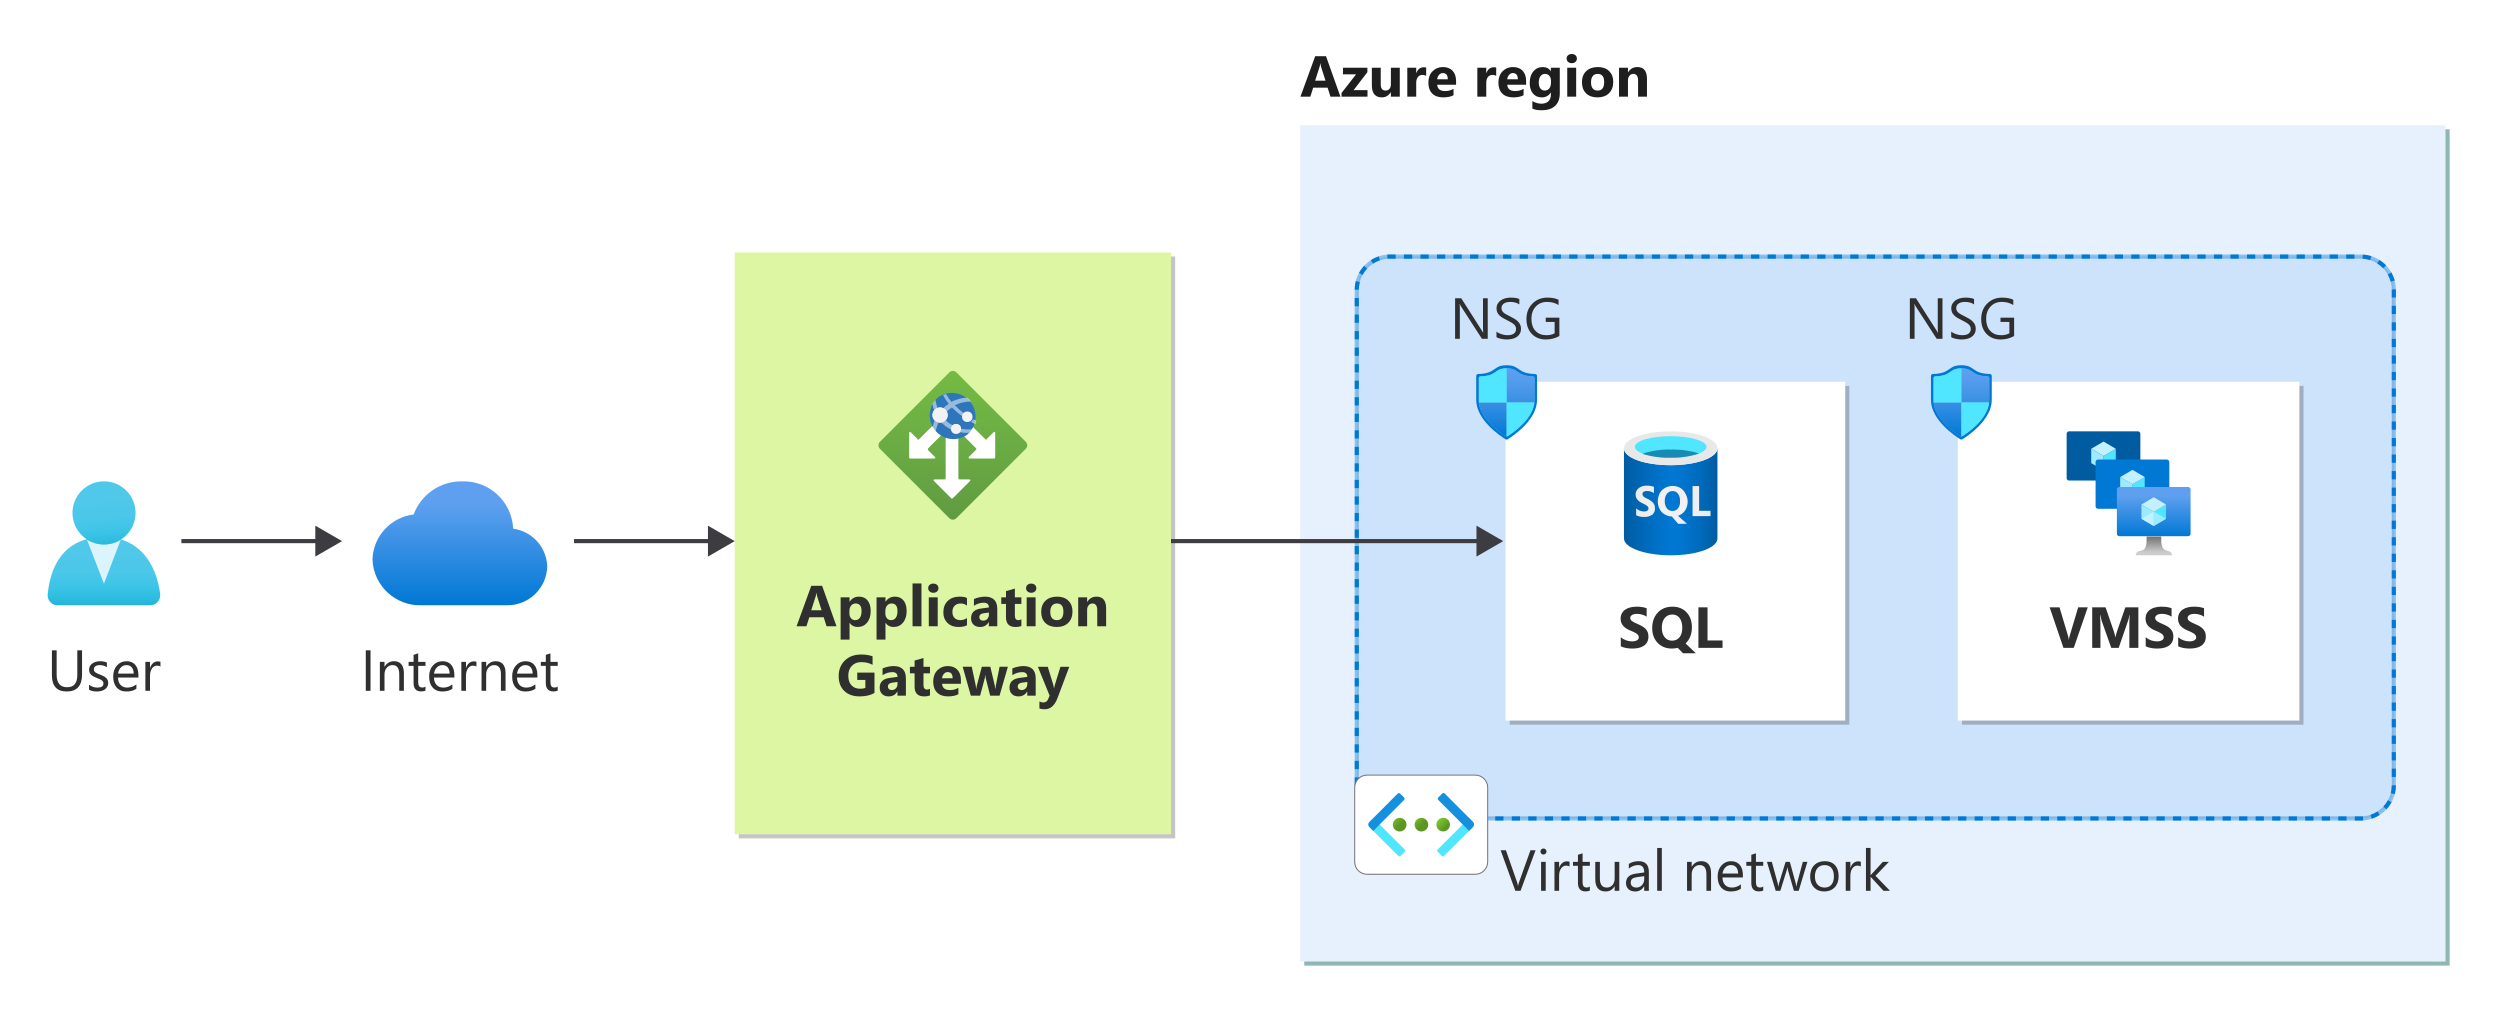 <?xml version="1.0" encoding="utf-8"?>
<!-- Generator: Adobe Illustrator 27.9.0, SVG Export Plug-In . SVG Version: 6.00 Build 0)  -->
<svg version="1.1" xmlns="http://www.w3.org/2000/svg" xmlns:xlink="http://www.w3.org/1999/xlink" x="0px" y="0px"
	 viewBox="0 0 605.083 246.4" enable-background="new 0 0 605.083 246.4" xml:space="preserve">
<symbol  id="PIPELINE" viewBox="-32 -12.266 64 24.531">
	<linearGradient id="SVGID_1_" gradientUnits="userSpaceOnUse" x1="0" y1="-12.265" x2="1.502093e-15" y2="12.265">
		<stop  offset="0" style="stop-color:#1B89B2"/>
		<stop  offset="1" style="stop-color:#51C8E8"/>
	</linearGradient>
	<path fill="url(#SVGID_1_)" d="M26.096,12.266h-51.448v0h0C-29.08,12.265-32,6.878-32,0s2.92-12.265,6.648-12.265h0v0h51.448
		C29.356-12.266,32-6.363,32,0S29.356,12.266,26.096,12.266z"/>
	<g>
		
			<linearGradient id="SVGID_00000035500120469806639730000009978320433424958903_" gradientUnits="userSpaceOnUse" x1="-31.461" y1="-6.114" x2="-19.234" y2="6.114">
			<stop  offset="0" style="stop-color:#B3B4B4"/>
			<stop  offset="1" style="stop-color:#4F4F4F"/>
		</linearGradient>
		<ellipse fill="url(#SVGID_00000035500120469806639730000009978320433424958903_)" cx="-25.347" cy="0" rx="5.575" ry="10.879"/>
	</g>
</symbol>
<g id="Shapes">
	<rect fill="#FFFFFF" width="605.083" height="246.4"/>
	<g id="Wrench_tool_x28_s_x29_">
	</g>
	<g id="user2">
	</g>
	<g id="user2_1_">
	</g>
	<g id="user2_4_">
	</g>
	<g id="user2_3_">
	</g>
	<g id="user2_2_">
	</g>
	<g id="Internet_2">
	</g>
	<g id="Enterprise">
	</g>
	<g id="Tunnel__x28_stackable_x29_">
	</g>
	<g id="New_Symbol">
	</g>
	<g id="New_Symbol_1">
	</g>
	<g id="Files">
	</g>
	<g id="BlobBlock">
	</g>
	<g id="E_x5F_Enterprise">
	</g>
	<g id="E_x5F_AD_FS">
	</g>
	<g id="C_x5F_Azure_Active_Directory">
	</g>
	<g>
		
			<linearGradient id="SVGID_00000042015890637793752570000001730858345883474101_" gradientUnits="userSpaceOnUse" x1="25.16" y1="-2299.568" x2="25.16" y2="-2322.185" gradientTransform="matrix(1 0 0 -1 0 -2171.6)">
			<stop  offset="0.22" style="stop-color:#50C8E9"/>
			<stop  offset="0.47" style="stop-color:#4AC7E9"/>
			<stop  offset="0.63" style="stop-color:#3BC4E7"/>
			<stop  offset="0.77" style="stop-color:#2ABADE"/>
			<stop  offset="0.89" style="stop-color:#21A5CB"/>
			<stop  offset="1" style="stop-color:#1B8AB3"/>
			<stop  offset="1" style="stop-color:#1B8AB3"/>
		</linearGradient>
		<path fill="url(#SVGID_00000042015890637793752570000001730858345883474101_)" d="M36.36,146.501c1.335,0,2.417-1.082,2.417-2.417
			l0,0c0.017-0.094,0.017-0.19,0-0.283c-0.967-7.617-5.283-13.817-13.617-13.817s-12.767,5.25-13.617,13.833
			c-0.144,1.336,0.822,2.536,2.158,2.681c0.009,0.001,0.017,0.002,0.026,0.003H36.36z"/>
		<path opacity="0.8" fill="#FFFFFF" enable-background="new    " d="M25.16,131.785c-1.466-0.001-2.901-0.423-4.133-1.217
			l4.133,10.7l4.067-10.633C28.009,131.397,26.598,131.796,25.16,131.785z"/>
		
			<linearGradient id="SVGID_00000048473347135076020380000004348789124378534272_" gradientUnits="userSpaceOnUse" x1="24.51" y1="-2287.435" x2="26.16" y2="-2307.968" gradientTransform="matrix(1 0 0 -1 0 -2171.6)">
			<stop  offset="0.22" style="stop-color:#50C8E9"/>
			<stop  offset="0.47" style="stop-color:#4AC7E9"/>
			<stop  offset="0.63" style="stop-color:#3BC4E7"/>
			<stop  offset="0.77" style="stop-color:#2ABADE"/>
			<stop  offset="0.89" style="stop-color:#21A5CB"/>
			<stop  offset="1" style="stop-color:#1B8AB3"/>
			<stop  offset="1" style="stop-color:#1B8AB3"/>
		</linearGradient>
		<circle fill="url(#SVGID_00000048473347135076020380000004348789124378534272_)" cx="25.177" cy="124.135" r="7.633"/>
	</g>
	
		<linearGradient id="SVGID_00000181078058245976559730000017522130878914132890_" gradientUnits="userSpaceOnUse" x1="-452.702" y1="-2084.102" x2="-452.702" y2="-2054.102" gradientTransform="matrix(1 0 0 -1 564 -1937.6)">
		<stop  offset="0" style="stop-color:#0078D4"/>
		<stop  offset="0.82" style="stop-color:#5EA0EF"/>
	</linearGradient>
	<path fill="url(#SVGID_00000181078058245976559730000017522130878914132890_)" d="M132.448,137.092
		c-0.152-4.651-3.637-8.513-8.248-9.141c-0.292-6.546-5.788-11.643-12.337-11.444c-5.221-0.096-9.933,3.117-11.749,8.013
		c-5.56,0.671-9.795,5.306-9.964,10.903c0.242,6.342,5.571,11.293,11.914,11.068h1.034h19.293c0.172,0.013,0.345,0.013,0.517,0
		C128.101,146.443,132.321,142.285,132.448,137.092z"/>
	<g>
		<g opacity="0.23">
			<rect x="178.821" y="62.101" width="105.6" height="140.8"/>
			<rect x="178.821" y="62.101" opacity="0.45" width="105.6" height="140.8"/>
		</g>
		<g>
			<rect x="177.821" y="61.101" fill="#FFFFFF" width="105.6" height="140.8"/>
			<rect x="177.821" y="61.101" opacity="0.45" fill="#B4EC36" width="105.6" height="140.8"/>
		</g>
	</g>
	<g>
		<g opacity="0.5">
			<rect x="315.683" y="31.301" fill="#207067" width="277.2" height="202.4"/>
			<rect x="315.683" y="31.301" opacity="0.2" fill="#207067" width="277.2" height="202.4"/>
		</g>
		<g>
			<rect x="314.683" y="30.301" fill="#FFFFFF" width="277.2" height="202.4"/>
			<rect x="314.683" y="30.301" opacity="0.2" fill="#83B9F9" width="277.2" height="202.4"/>
		</g>
	</g>
	<g>
		<g>
			<path fill="#FFFFFF" d="M579.383,190.1c0,4.4-3.6,8-8,8h-235c-4.4,0-8-3.6-8-8v-120c0-4.4,3.6-8,8-8h235c4.4,0,8,3.6,8,8V190.1z"
				/>
			<path opacity="0.4" fill="#83B9F9" d="M579.383,190.1c0,4.4-3.6,8-8,8h-235c-4.4,0-8-3.6-8-8v-120c0-4.4,3.6-8,8-8h235
				c4.4,0,8,3.6,8,8V190.1z"/>
			<path opacity="0.4" fill="none" stroke="#0078D4" stroke-linejoin="round" d="M579.383,190.1c0,4.4-3.6,8-8,8h-235
				c-4.4,0-8-3.6-8-8v-120c0-4.4,3.6-8,8-8h235c4.4,0,8,3.6,8,8V190.1z"/>
		</g>
		<path fill="#0078D4" d="M571.385,198.6h-1.442v-1h1.439c0.175-0.001,0.352-0.008,0.526-0.02l0.068,0.998
			C571.782,198.592,571.584,198.599,571.385,198.6z M567.943,198.6h-2v-1h2V198.6z M563.942,198.6h-2v-1h2V198.6z M559.941,198.6h-2
			v-1h2V198.6z M555.939,198.6h-2v-1h2V198.6z M551.938,198.6h-2v-1h2V198.6z M547.937,198.6h-2v-1h2V198.6z M543.936,198.6h-2v-1h2
			V198.6z M539.935,198.6h-2v-1h2V198.6z M535.934,198.6h-2v-1h2V198.6z M531.933,198.6h-2v-1h2V198.6z M527.932,198.6h-2v-1h2
			V198.6z M523.932,198.6h-2v-1h2V198.6z M519.931,198.6h-2v-1h2V198.6z M515.93,198.6h-2v-1h2V198.6z M511.929,198.6h-2v-1h2V198.6
			z M507.928,198.6h-2v-1h2V198.6z M503.927,198.6h-2.001v-1h2.001V198.6z M499.925,198.6h-2v-1h2V198.6z M495.924,198.6h-2v-1h2
			V198.6z M491.923,198.6h-2v-1h2V198.6z M487.922,198.6h-2v-1h2V198.6z M483.921,198.6h-2v-1h2V198.6z M479.92,198.6h-2v-1h2V198.6
			z M475.919,198.6h-2v-1h2V198.6z M471.918,198.6h-2v-1h2V198.6z M467.917,198.6h-2v-1h2V198.6z M463.916,198.6h-2v-1h2V198.6z
			 M459.915,198.6h-2v-1h2V198.6z M455.914,198.6h-2v-1h2V198.6z M451.913,198.6h-2v-1h2V198.6z M447.912,198.6h-2v-1h2V198.6z
			 M443.911,198.6h-2v-1h2V198.6z M439.91,198.6h-2v-1h2V198.6z M435.909,198.6h-2v-1h2V198.6z M431.908,198.6h-2v-1h2V198.6z
			 M427.907,198.6h-2v-1h2V198.6z M423.906,198.6h-2v-1h2V198.6z M419.905,198.6h-2v-1h2V198.6z M415.904,198.6h-2v-1h2V198.6z
			 M411.903,198.6h-2v-1h2V198.6z M407.902,198.6h-2v-1h2V198.6z M403.901,198.6h-2v-1h2V198.6z M399.9,198.6h-2v-1h2V198.6z
			 M395.899,198.6h-2v-1h2V198.6z M391.898,198.6h-2v-1h2V198.6z M387.897,198.6h-2v-1h2V198.6z M383.896,198.6h-2v-1h2V198.6z
			 M379.895,198.6h-2v-1h2V198.6z M375.894,198.6h-2.001v-1h2.001V198.6z M371.893,198.6h-2v-1h2V198.6z M367.892,198.6h-2v-1h2
			V198.6z M363.891,198.6h-2v-1h2V198.6z M359.89,198.6h-2v-1h2V198.6z M355.889,198.6h-2v-1h2V198.6z M351.888,198.6h-2v-1h2V198.6
			z M347.887,198.6h-2v-1h2V198.6z M343.886,198.6h-2v-1h2V198.6z M339.885,198.6h-2v-1h2V198.6z M335.854,198.583
			c-0.709-0.044-1.411-0.178-2.084-0.396l0.31-0.951c0.593,0.193,1.211,0.311,1.836,0.35L335.854,198.583z M574.058,198.167
			l-0.316-0.949c0.59-0.196,1.157-0.469,1.684-0.809l0.542,0.84C575.37,197.635,574.727,197.944,574.058,198.167z M331.851,197.284
			c-0.597-0.379-1.147-0.832-1.634-1.347l0.726-0.688c0.431,0.455,0.917,0.855,1.445,1.19L331.851,197.284z M577.593,195.889
			l-0.731-0.682c0.429-0.46,0.798-0.97,1.099-1.516l0.876,0.482C578.496,194.792,578.078,195.37,577.593,195.889z M328.96,194.23
			c-0.347-0.619-0.615-1.28-0.796-1.965l0.967-0.256c0.16,0.604,0.396,1.187,0.702,1.732L328.96,194.23z M579.618,192.204
			l-0.969-0.25c0.155-0.602,0.234-1.226,0.234-1.854l1-0.062v0.062C579.883,190.813,579.793,191.52,579.618,192.204z
			 M328.192,190.143l-0.309-0.031v-1.951h1v1.939L328.192,190.143z M579.883,188.038h-1v-2h1V188.038z M328.883,186.16h-1v-2h1
			V186.16z M579.883,184.037h-1v-2h1V184.037z M328.883,182.159h-1v-2h1V182.159z M579.883,180.036h-1v-2h1V180.036z
			 M328.883,178.158h-1v-2h1V178.158z M579.883,176.035h-1v-2h1V176.035z M328.883,174.157h-1v-2h1V174.157z M579.883,172.034h-1v-2
			h1V172.034z M328.883,170.156h-1v-2h1V170.156z M579.883,168.033h-1v-2.001h1V168.033z M328.883,166.155h-1v-2.001h1V166.155z
			 M579.883,164.032h-1v-2.001h1V164.032z M328.883,162.154h-1v-2.001h1V162.154z M579.883,160.031h-1v-2.001h1V160.031z
			 M328.883,158.153h-1v-2.001h1V158.153z M579.883,156.03h-1v-2.001h1V156.03z M328.883,154.152h-1v-2.001h1V154.152z
			 M579.883,152.029h-1v-2.001h1V152.029z M328.883,150.151h-1v-2.001h1V150.151z M579.883,148.028h-1v-2.001h1V148.028z
			 M328.883,146.15h-1v-2.001h1V146.15z M579.883,144.027h-1v-2.001h1V144.027z M328.883,142.149h-1v-2.001h1V142.149z
			 M579.883,140.026h-1v-2.001h1V140.026z M328.883,138.148h-1v-2.001h1V138.148z M579.883,136.025h-1v-2.001h1V136.025z
			 M328.883,134.147h-1v-2.001h1V134.147z M579.883,132.024h-1v-2.001h1V132.024z M328.883,130.146h-1v-2.001h1V130.146z
			 M579.883,128.023h-1v-2.001h1V128.023z M328.883,126.145h-1v-2.001h1V126.145z M579.883,124.022h-1v-2.001h1V124.022z
			 M328.883,122.144h-1v-2.001h1V122.144z M579.883,120.021h-1v-2.001h1V120.021z M328.883,118.143h-1v-2.001h1V118.143z
			 M579.883,116.02h-1v-2.001h1V116.02z M328.883,114.142h-1v-2.001h1V114.142z M579.883,112.019h-1v-2.001h1V112.019z
			 M328.883,110.141h-1v-2.001h1V110.141z M579.883,108.017h-1v-2h1V108.017z M328.883,106.139h-1v-2h1V106.139z M579.883,104.016
			h-1v-2h1V104.016z M328.883,102.138h-1v-2h1V102.138z M579.883,100.015h-1v-2h1V100.015z M328.883,98.137h-1v-2h1V98.137z
			 M579.883,96.014h-1v-2h1V96.014z M328.883,94.136h-1v-2h1V94.136z M579.883,92.013h-1v-2h1V92.013z M328.883,90.135h-1v-2h1
			V90.135z M579.883,88.012h-1v-2h1V88.012z M328.883,86.134h-1v-2h1V86.134z M579.883,84.011h-1v-2h1V84.011z M328.883,82.133h-1
			v-2h1V82.133z M579.883,80.01h-1v-2h1V80.01z M328.883,78.132h-1v-2h1V78.132z M579.883,76.009h-1v-2h1V76.009z M328.883,74.131
			h-1v-2h1V74.131z M579.883,72.008h-1V70.1l0.999-0.1L579.883,72.008z M327.883,70.13V70.1c0-0.7,0.086-1.397,0.257-2.072
			l0.97,0.244c-0.15,0.596-0.227,1.211-0.227,1.828L327.883,70.13z M578.627,68.162c-0.162-0.603-0.4-1.185-0.708-1.729l0.87-0.492
			c0.35,0.618,0.62,1.278,0.804,1.962L578.627,68.162z M329.792,66.533l-0.878-0.479c0.339-0.621,0.755-1.2,1.237-1.721l0.733,0.68
			C330.459,65.473,330.091,65.985,329.792,66.533z M576.802,64.93c-0.431-0.452-0.918-0.852-1.449-1.186l0.533-0.846
			c0.6,0.378,1.152,0.829,1.64,1.342L576.802,64.93z M332.315,63.807l-0.545-0.838c0.596-0.387,1.237-0.698,1.906-0.925l0.321,0.947
			C333.407,63.192,332.841,63.466,332.315,63.807z M573.659,62.955c-0.593-0.19-1.211-0.306-1.837-0.343l0.059-0.998
			c0.71,0.042,1.411,0.172,2.084,0.388L573.659,62.955z M335.829,62.621l-0.075-0.998c0.209-0.016,0.424-0.02,0.631-0.022h1.407v1
			h-1.409C336.198,62.601,336.011,62.607,335.829,62.621z M569.85,62.6h-2v-1h2V62.6z M565.849,62.6h-2v-1h2V62.6z M561.849,62.6h-2
			v-1h2V62.6z M557.848,62.6h-2v-1h2V62.6z M553.847,62.6h-2.001v-1h2.001V62.6z M549.845,62.6h-2v-1h2V62.6z M545.844,62.6h-2v-1h2
			V62.6z M541.843,62.6h-2v-1h2V62.6z M537.842,62.6h-2v-1h2V62.6z M533.841,62.6h-2v-1h2V62.6z M529.84,62.6h-2v-1h2V62.6z
			 M525.839,62.6h-2v-1h2V62.6z M521.838,62.6h-2v-1h2V62.6z M517.837,62.6h-2v-1h2V62.6z M513.836,62.6h-2v-1h2V62.6z
			 M509.835,62.6h-2v-1h2V62.6z M505.834,62.6h-2v-1h2V62.6z M501.833,62.6h-2v-1h2V62.6z M497.832,62.6h-2v-1h2V62.6z
			 M493.831,62.6h-2v-1h2V62.6z M489.83,62.6h-2v-1h2V62.6z M485.829,62.6h-2v-1h2V62.6z M481.828,62.6h-2v-1h2V62.6z M477.827,62.6
			h-2v-1h2V62.6z M473.826,62.6h-2v-1h2V62.6z M469.825,62.6h-2v-1h2V62.6z M465.824,62.6h-2v-1h2V62.6z M461.823,62.6h-2v-1h2V62.6
			z M457.822,62.6h-2v-1h2V62.6z M453.821,62.6h-2v-1h2V62.6z M449.82,62.6h-2v-1h2V62.6z M445.819,62.6h-2v-1h2V62.6z
			 M441.818,62.6h-2v-1h2V62.6z M437.817,62.6h-2v-1h2V62.6z M433.816,62.6h-2v-1h2V62.6z M429.815,62.6h-2v-1h2V62.6z
			 M425.814,62.6h-2.001v-1h2.001V62.6z M421.813,62.6h-2v-1h2V62.6z M417.812,62.6h-2v-1h2V62.6z M413.811,62.6h-2v-1h2V62.6z
			 M409.81,62.6h-2v-1h2V62.6z M405.809,62.6h-2v-1h2V62.6z M401.808,62.6h-2v-1h2V62.6z M397.807,62.6h-2v-1h2V62.6z M393.806,62.6
			h-2v-1h2V62.6z M389.805,62.6h-2v-1h2V62.6z M385.804,62.6h-2v-1h2V62.6z M381.803,62.6h-2v-1h2V62.6z M377.802,62.6h-2v-1h2V62.6
			z M373.801,62.6h-2v-1h2V62.6z M369.8,62.6h-2v-1h2V62.6z M365.799,62.6h-2v-1h2V62.6z M361.798,62.6h-2v-1h2V62.6z M357.797,62.6
			h-2v-1h2V62.6z M353.796,62.6h-2v-1h2V62.6z M349.795,62.6h-2v-1h2V62.6z M345.794,62.6h-2v-1h2V62.6z M341.793,62.6h-2v-1h2V62.6
			z"/>
	</g>
	<g>
		<path fill="#FFFFFF" stroke="#767676" stroke-width="0.25" d="M357.068,187.6h-26.186c-1.657,0-3,1.343-3,3v18
			c0,1.657,1.343,3,3,3h26.186c1.657,0,3-1.343,3-3v-18C360.068,188.943,358.725,187.6,357.068,187.6z"/>
		<g>
			
				<linearGradient id="SVGID_00000116206661276319369190000012889686149314366346_" gradientUnits="userSpaceOnUse" x1="-220.118" y1="-2136.404" x2="-217.785" y2="-2138.736" gradientTransform="matrix(1 -0.001 -0.001 -1 565.268 -1938.283)">
				<stop  offset="0" style="stop-color:#86D633"/>
				<stop  offset="1" style="stop-color:#5E9624"/>
			</linearGradient>
			<circle fill="url(#SVGID_00000116206661276319369190000012889686149314366346_)" cx="349.295" cy="199.587" r="1.649"/>
			
				<linearGradient id="SVGID_00000012466538910450113800000010722499526298361499_" gradientUnits="userSpaceOnUse" x1="-222.278" y1="-2134.874" x2="-219.96" y2="-2137.206" gradientTransform="matrix(1 0 0 -1 564 -1937.6)">
				<stop  offset="0" style="stop-color:#86D633"/>
				<stop  offset="1" style="stop-color:#5E9624"/>
			</linearGradient>
			<circle fill="url(#SVGID_00000012466538910450113800000010722499526298361499_)" cx="344.034" cy="199.601" r="1.649"/>
			
				<linearGradient id="SVGID_00000004528828947697349410000000242570322415548823_" gradientUnits="userSpaceOnUse" x1="-227.539" y1="-2134.874" x2="-225.221" y2="-2137.206" gradientTransform="matrix(1 0 0 -1 564 -1937.6)">
				<stop  offset="0" style="stop-color:#86D633"/>
				<stop  offset="1" style="stop-color:#5E9624"/>
			</linearGradient>
			<circle fill="url(#SVGID_00000004528828947697349410000000242570322415548823_)" cx="338.773" cy="199.601" r="1.649"/>
			<path fill="#50E6FF" d="M339.971,206.195l-0.944,0.946c-0.166,0.167-0.436,0.167-0.603,0.001l0,0l-6.987-6.968
				c-0.334-0.333-0.334-0.873-0.002-1.206l0,0l0.944-0.946l0,0l7.591,7.57C340.137,205.758,340.137,206.028,339.971,206.195
				L339.971,206.195z"/>
			<path fill="#1490DF" d="M338.884,192.077l0.946,0.944c0.167,0.166,0.167,0.436,0.001,0.603l-7.46,7.481l0,0l-0.946-0.944
				c-0.334-0.333-0.334-0.873-0.002-1.206l0,0l6.857-6.877C338.447,191.911,338.717,191.91,338.884,192.077z"/>
			<path fill="#50E6FF" d="M355.575,198.009l0.944,0.946c0.333,0.334,0.332,0.874-0.002,1.206l0,0l-6.987,6.968
				c-0.167,0.166-0.437,0.166-0.603-0.001l0,0l-0.944-0.946c-0.166-0.167-0.166-0.437,0.001-0.603l0,0L355.575,198.009
				L355.575,198.009z"/>
			<path fill="#1490DF" d="M356.516,200.151l-0.946,0.944l0,0l-7.46-7.481c-0.166-0.167-0.166-0.437,0.001-0.603l0,0l0.956-0.954
				c0.167-0.166,0.437-0.166,0.603,0.001l0,0l6.857,6.877c0.333,0.334,0.332,0.874-0.002,1.206l0,0L356.516,200.151z"/>
		</g>
	</g>
	<g>
		<g>
			<line fill="none" stroke="#3C3C41" stroke-miterlimit="10" x1="172.439" y1="130.968" x2="138.934" y2="130.968"/>
			<g>
				<polygon fill="#3C3C41" points="171.345,127.228 177.821,130.968 171.345,134.708 				"/>
			</g>
		</g>
	</g>
	<g>
		<g>
			<line fill="none" stroke="#3C3C41" stroke-miterlimit="10" x1="77.408" y1="130.968" x2="43.903" y2="130.968"/>
			<g>
				<polygon fill="#3C3C41" points="76.314,127.228 82.79,130.968 76.314,134.708 				"/>
			</g>
		</g>
	</g>
	<g>
		<g>
			<line fill="none" stroke="#3C3C41" stroke-miterlimit="10" x1="283.421" y1="130.968" x2="358.448" y2="130.968"/>
			<g>
				<polygon fill="#3C3C41" points="357.354,134.708 363.83,130.968 357.354,127.228 				"/>
			</g>
		</g>
	</g>
	<g>
		<g opacity="0.23">
			<rect x="365.39" y="93.4" width="82.214" height="82"/>
		</g>
		<g>
			<rect x="364.39" y="92.4" fill="#FFFFFF" width="82.214" height="82"/>
		</g>
	</g>
	<g>
		<path fill="#0078D4" d="M372.014,96.801c0,4.841-5.851,8.741-7.121,9.531c-0.147,0.09-0.333,0.09-0.48,0
			c-1.27-0.79-7.121-4.691-7.121-9.531v-5.821c0-0.25,0.2-0.455,0.45-0.46c4.551-0.12,3.5-2.12,6.911-2.12s2.36,2,6.911,2.12
			c0.25,0.005,0.45,0.21,0.45,0.46V96.801z"/>
		<path fill="#6BB9F2" d="M371.404,96.851c0,4.441-5.361,8.001-6.531,8.741c-0.136,0.081-0.304,0.081-0.44,0
			c-1.17-0.72-6.531-4.301-6.531-8.741v-5.341c0-0.228,0.182-0.415,0.41-0.42c4.171-0.11,3.21-1.94,6.341-1.94
			c3.13,0,2.17,1.83,6.341,1.94c0.228,0.005,0.41,0.192,0.41,0.42V96.851z"/>
		
			<linearGradient id="SVGID_00000040548331798321770340000012631144982606382482_" gradientUnits="userSpaceOnUse" x1="-199.328" y1="-2026.75" x2="-199.328" y2="-2043.253" gradientTransform="matrix(1 0 0 -1 564 -1937.6)">
			<stop  offset="0" style="stop-color:#5EA0EF"/>
			<stop  offset="0.18" style="stop-color:#559CEC"/>
			<stop  offset="0.47" style="stop-color:#3C91E5"/>
			<stop  offset="0.84" style="stop-color:#1380DA"/>
			<stop  offset="1" style="stop-color:#0078D4"/>
		</linearGradient>
		<path fill="url(#SVGID_00000040548331798321770340000012631144982606382482_)" d="M364.653,97.402V89.15
			c3.13,0,2.17,1.83,6.341,1.94c0.23,0.011,0.41,0.2,0.41,0.43v5.341c0.01,0.18,0.01,0.36,0,0.54H364.653z M364.653,97.402h-6.721
			c0.4,4.181,5.381,7.501,6.501,8.191c0.054,0.035,0.116,0.055,0.18,0.06h0.04V97.402z"/>
		<path fill="#50E6FF" d="M358.312,91.091c4.171-0.11,3.21-1.94,6.341-1.94v8.251h-6.721c-0.01-0.18-0.01-0.36,0-0.54v-5.341
			C357.931,91.301,358.095,91.116,358.312,91.091z"/>
		<path fill="#50E6FF" d="M371.374,97.402h-6.721v8.251l0,0c0.064-0.005,0.126-0.025,0.18-0.06
			C365.993,104.903,370.974,101.582,371.374,97.402z"/>
	</g>
	<g>
		<g opacity="0.23">
			<rect x="474.865" y="93.4" width="82.663" height="82"/>
		</g>
		<g>
			<rect x="473.865" y="92.4" fill="#FFFFFF" width="82.663" height="82"/>
		</g>
	</g>
	<g>
		<path fill="#0078D4" d="M482.075,96.801c0,4.841-5.851,8.741-7.121,9.531c-0.147,0.09-0.333,0.09-0.48,0
			c-1.27-0.79-7.121-4.691-7.121-9.531v-5.821c0-0.25,0.2-0.455,0.45-0.46c4.551-0.12,3.5-2.12,6.911-2.12s2.36,2,6.911,2.12
			c0.25,0.005,0.45,0.21,0.45,0.46V96.801z"/>
		<path fill="#6BB9F2" d="M481.465,96.851c0,4.441-5.361,8.001-6.531,8.741c-0.136,0.081-0.304,0.081-0.44,0
			c-1.17-0.72-6.531-4.301-6.531-8.741v-5.341c0-0.228,0.182-0.415,0.41-0.42c4.171-0.11,3.21-1.94,6.341-1.94
			c3.13,0,2.17,1.83,6.341,1.94c0.228,0.005,0.41,0.192,0.41,0.42V96.851z"/>
		
			<linearGradient id="SVGID_00000035505344820739143210000000501260629553672840_" gradientUnits="userSpaceOnUse" x1="-89.267" y1="-2026.75" x2="-89.267" y2="-2043.253" gradientTransform="matrix(1 0 0 -1 564 -1937.6)">
			<stop  offset="0" style="stop-color:#5EA0EF"/>
			<stop  offset="0.18" style="stop-color:#559CEC"/>
			<stop  offset="0.47" style="stop-color:#3C91E5"/>
			<stop  offset="0.84" style="stop-color:#1380DA"/>
			<stop  offset="1" style="stop-color:#0078D4"/>
		</linearGradient>
		<path fill="url(#SVGID_00000035505344820739143210000000501260629553672840_)" d="M474.714,97.402V89.15
			c3.13,0,2.17,1.83,6.341,1.94c0.23,0.011,0.41,0.2,0.41,0.43v5.341c0.01,0.18,0.01,0.36,0,0.54H474.714z M474.714,97.402h-6.721
			c0.4,4.181,5.381,7.501,6.501,8.191c0.054,0.035,0.116,0.055,0.18,0.06h0.04V97.402z"/>
		<path fill="#50E6FF" d="M468.374,91.091c4.171-0.11,3.21-1.94,6.341-1.94v8.251h-6.721c-0.01-0.18-0.01-0.36,0-0.54v-5.341
			C467.992,91.301,468.156,91.116,468.374,91.091z"/>
		<path fill="#50E6FF" d="M481.435,97.402h-6.721v8.251l0,0c0.064-0.005,0.126-0.025,0.18-0.06
			C476.055,104.903,481.035,101.582,481.435,97.402z"/>
	</g>
	<g>
		
			<linearGradient id="SVGID_00000051352354549156303210000013672063299597975707_" gradientUnits="userSpaceOnUse" x1="-170.949" y1="-2059.047" x2="-148.326" y2="-2059.047" gradientTransform="matrix(1 0 0 -1 564 -1937.6)">
			<stop  offset="0" style="stop-color:#005BA1"/>
			<stop  offset="0.07" style="stop-color:#0060A9"/>
			<stop  offset="0.36" style="stop-color:#0071C8"/>
			<stop  offset="0.52" style="stop-color:#0078D4"/>
			<stop  offset="0.64" style="stop-color:#0074CD"/>
			<stop  offset="0.82" style="stop-color:#006ABB"/>
			<stop  offset="1" style="stop-color:#005BA1"/>
		</linearGradient>
		<path fill="url(#SVGID_00000051352354549156303210000013672063299597975707_)" d="M404.363,112.589
			c-6.247,0-11.312-1.765-11.312-4.094v21.812c0,2.241,4.976,4.059,11.153,4.094h0.159c6.247,0,11.312-1.765,11.312-4.094v-21.812
			C415.674,110.771,410.61,112.589,404.363,112.589z"/>
		<path fill="#E8E8E8" d="M415.674,108.494c0,2.276-5.065,4.094-11.312,4.094c-6.247,0-11.312-1.765-11.312-4.094
			c0-2.329,5.065-4.094,11.312-4.094C410.61,104.4,415.674,106.165,415.674,108.494"/>
		<path fill="#50E6FF" d="M413.045,108.159c0,1.447-3.9,2.612-8.682,2.612s-8.682-1.165-8.682-2.612s3.9-2.594,8.682-2.594
			S413.045,106.73,413.045,108.159"/>
		<path fill="#198AB3" d="M404.363,108.812c-2.329-0.059-4.651,0.281-6.865,1.006c2.216,0.712,4.539,1.034,6.865,0.953
			c2.331,0.068,4.655-0.278,6.865-1.024C409.007,109.056,406.687,108.74,404.363,108.812z"/>
		
			<radialGradient id="SVGID_00000069372317332630961820000008202493929691496632_" cx="-221.132" cy="-1268.228" r="8.318" gradientTransform="matrix(1.5 0 0 -1.5 736.695 -1780.171)" gradientUnits="userSpaceOnUse">
			<stop  offset="0" style="stop-color:#F2F2F2"/>
			<stop  offset="0.58" style="stop-color:#EEEEEE"/>
			<stop  offset="1" style="stop-color:#E6E6E6"/>
		</radialGradient>
		<path fill="url(#SVGID_00000069372317332630961820000008202493929691496632_)" d="M411.245,123.636v-6h-1.588v7.288h4.341v-1.288
			H411.245z M398.645,120.689c-0.328-0.132-0.632-0.317-0.9-0.547c-0.144-0.152-0.22-0.356-0.212-0.565
			c-0.011-0.211,0.09-0.412,0.265-0.529c0.217-0.15,0.478-0.225,0.741-0.212c0.629-0.028,1.249,0.152,1.765,0.512v-1.518
			c-0.564-0.21-1.164-0.306-1.765-0.282c-0.692-0.037-1.375,0.176-1.924,0.6c-0.485,0.374-0.761,0.958-0.741,1.571
			c0,0.9,0.565,1.606,1.765,2.135c0.39,0.165,0.757,0.379,1.094,0.635c0.167,0.14,0.264,0.347,0.265,0.565
			c0,0.217-0.105,0.421-0.282,0.547c-0.24,0.141-0.516,0.208-0.794,0.194c-0.71-0.006-1.393-0.269-1.924-0.741v1.641
			c0.583,0.3,1.233,0.446,1.888,0.424c0.74,0.044,1.473-0.161,2.082-0.582c0.437-0.413,0.652-1.009,0.582-1.606
			c0.008-0.452-0.148-0.891-0.441-1.235C399.697,121.26,399.198,120.917,398.645,120.689z M407.892,123.494
			c0.401-0.671,0.603-1.442,0.582-2.224c-0.04-0.661-0.24-1.303-0.582-1.871c-0.275-0.551-0.704-1.011-1.235-1.324
			c-0.538-0.305-1.146-0.463-1.765-0.459c-0.666-0.015-1.325,0.15-1.906,0.476c-0.545,0.304-0.992,0.757-1.288,1.306
			c-0.312,0.624-0.47,1.314-0.459,2.012c0.004,0.613,0.149,1.217,0.424,1.765c0.269,0.545,0.693,0.999,1.218,1.306
			c0.533,0.325,1.141,0.507,1.765,0.529l1.518,1.765h2.135l-2.171-1.941C406.858,124.616,407.485,124.14,407.892,123.494z
			 M406.127,123.053c-0.326,0.404-0.822,0.633-1.341,0.618c-0.523,0.017-1.023-0.22-1.341-0.635
			c-0.373-0.51-0.554-1.135-0.512-1.765c-0.041-0.63,0.14-1.254,0.512-1.765c0.336-0.415,0.842-0.655,1.376-0.653
			c0.524-0.023,1.023,0.224,1.324,0.653c0.348,0.52,0.515,1.14,0.476,1.765C406.683,121.906,406.507,122.541,406.127,123.053z"/>
	</g>
	<g>
		<path fill="#005BA1" d="M500.796,104.4h16.641c0.331,0,0.6,0.269,0.6,0.6v10.712c0,0.331-0.269,0.6-0.6,0.6h-16.641
			c-0.331,0-0.6-0.269-0.6-0.6V105C500.196,104.669,500.465,104.4,500.796,104.4z"/>
		<polygon fill="#50E6FF" points="512.09,108.618 512.09,112.094 509.126,113.824 509.126,110.365 		"/>
		<polygon fill="#C3F1FF" points="512.09,108.618 509.126,110.365 506.143,108.618 509.126,106.871 		"/>
		<polygon fill="#9CEBFF" points="509.126,110.365 509.126,113.824 506.143,112.094 506.143,108.618 		"/>
		<path fill="#0078D4" d="M507.802,111.23h16.641c0.331,0,0.6,0.269,0.6,0.6v10.712c0,0.331-0.269,0.6-0.6,0.6h-16.641
			c-0.331,0-0.6-0.269-0.6-0.6V111.83C507.202,111.498,507.471,111.23,507.802,111.23z"/>
		<polygon fill="#50E6FF" points="519.096,115.465 519.096,118.924 516.131,120.671 516.131,117.194 		"/>
		<polygon fill="#C3F1FF" points="519.096,115.465 516.131,117.194 513.149,115.465 516.131,113.718 		"/>
		<polygon fill="#9CEBFF" points="516.131,117.194 516.131,120.671 513.149,118.924 513.149,115.465 		"/>
		
			<linearGradient id="SVGID_00000124158113261405592590000007828531687398435975_" gradientUnits="userSpaceOnUse" x1="-42.724" y1="-2067.394" x2="-42.724" y2="-2055.465" gradientTransform="matrix(1 0 0 -1 564 -1937.6)">
			<stop  offset="0" style="stop-color:#0078D4"/>
			<stop  offset="0.82" style="stop-color:#5EA0EF"/>
		</linearGradient>
		<path fill="url(#SVGID_00000124158113261405592590000007828531687398435975_)" d="M512.955,117.865h16.641
			c0.331,0,0.6,0.269,0.6,0.6v10.712c0,0.331-0.269,0.6-0.6,0.6h-16.641c-0.331,0-0.6-0.269-0.6-0.6v-10.712
			C512.355,118.134,512.624,117.865,512.955,117.865z"/>
		<polygon fill="#50E6FF" points="524.249,122.1 524.249,125.559 521.284,127.306 521.284,123.83 		"/>
		<polygon fill="#C3F1FF" points="524.249,122.1 521.284,123.847 518.302,122.1 521.284,120.353 		"/>
		<polygon fill="#9CEBFF" points="521.284,123.847 521.284,127.306 518.302,125.559 518.302,122.1 		"/>
		<polygon fill="#C3F1FF" points="518.302,125.559 521.284,123.83 521.284,127.306 		"/>
		<polygon fill="#9CEBFF" points="524.249,125.559 521.284,123.83 521.284,127.306 		"/>
		
			<linearGradient id="SVGID_00000145058379972250978950000010836985019676945082_" gradientUnits="userSpaceOnUse" x1="-42.68" y1="-2072" x2="-42.68" y2="-2067.394" gradientTransform="matrix(1 0 0 -1 564 -1937.6)">
			<stop  offset="0.15" style="stop-color:#CCCCCC"/>
			<stop  offset="1" style="stop-color:#707070"/>
		</linearGradient>
		<path fill="url(#SVGID_00000145058379972250978950000010836985019676945082_)" d="M524.849,133.394
			c-1.765-0.282-1.765-1.553-1.765-3.529h-3.529c0,2.047,0,3.318-1.765,3.529c-0.499,0.077-0.871,0.501-0.882,1.006h8.823
			C525.72,133.895,525.348,133.471,524.849,133.394z"/>
	</g>
	<g>
		
			<linearGradient id="SVGID_00000072272339043367474060000013074716640097003920_" gradientUnits="userSpaceOnUse" x1="230.625" y1="-2301.089" x2="230.625" y2="-2259.334" gradientTransform="matrix(1 0 0 -1 -0.004 -2171.602)">
			<stop  offset="0" style="stop-color:#5E9741"/>
			<stop  offset="0.55" style="stop-color:#6BAD44"/>
			<stop  offset="1" style="stop-color:#76BC43"/>
		</linearGradient>
		<path fill="url(#SVGID_00000072272339043367474060000013074716640097003920_)" d="M212.975,106.922l16.792-16.792
			c0.472-0.472,1.236-0.472,1.708,0l16.792,16.792c0.472,0.472,0.472,1.236,0,1.708l-16.792,16.792
			c-0.472,0.472-1.236,0.472-1.708,0l-16.792-16.792C212.504,108.158,212.504,107.394,212.975,106.922z"/>
		<g>
			<path fill="#FFFFFF" d="M234.645,110.975h6.016c0.12-0.011,0.212-0.112,0.212-0.233v-5.995c0.013-0.116-0.071-0.221-0.188-0.233
				c-0.075-0.008-0.149,0.024-0.194,0.085l-1.652,1.652v0.106c-0.082,0.081-0.214,0.081-0.297,0l-7.351-7.245
				c-0.082-0.081-0.214-0.081-0.297,0l-1.864,1.864c-0.083,0.09-0.083,0.228,0,0.318l7.224,7.224c0.083,0.09,0.083,0.228,0,0.318
				l-0.106,0.106l-1.652,1.652c-0.083,0.098-0.07,0.245,0.028,0.328C234.559,110.951,234.6,110.969,234.645,110.975z"/>
			<path fill="#FFFFFF" d="M226.234,110.975h-6.016c-0.104-0.029-0.174-0.126-0.169-0.233v-5.995
				c0.002-0.117,0.098-0.21,0.215-0.209c0.054,0.001,0.106,0.022,0.145,0.061l1.674,1.652v0.106c0.082,0.081,0.214,0.081,0.297,0
				l7.309-7.245c0.082-0.081,0.214-0.081,0.297,0l1.864,1.864c0.083,0.09,0.083,0.228,0,0.318l-7.224,7.224
				c-0.083,0.09-0.083,0.228,0,0.318v0.106l1.652,1.652c0.097,0.084,0.108,0.231,0.023,0.329
				C226.282,110.944,226.259,110.961,226.234,110.975z"/>
			<path fill="#FFFFFF" d="M226.023,116.398l4.237,4.237c0.082,0.081,0.214,0.081,0.297,0l4.237-4.237
				c0.082-0.084,0.081-0.218-0.003-0.3c-0.039-0.038-0.091-0.06-0.145-0.061h-2.479c-0.113-0.01-0.202-0.099-0.212-0.212v-10.169
				c0.012-0.116-0.073-0.22-0.19-0.232c-0.007-0.001-0.015-0.001-0.022-0.001h-2.627c-0.129,0-0.233,0.104-0.233,0.233v10.169
				c0,0.117-0.095,0.212-0.212,0.212l0,0h-2.5c-0.117,0.002-0.21,0.098-0.209,0.215
				C225.963,116.307,225.984,116.359,226.023,116.398z"/>
		</g>
		<path id="ac0a9c0c-2e8c-4843-b02b-2fadf76b27d0_00000177470922746689573950000012838898647220963237_" fill="#2E76BC" d="
			M234.136,105.191c-2.571,1.855-6.16,1.274-8.015-1.297c-1.764-2.446-1.336-5.84,0.981-7.77l0,0c2.604-1.809,6.182-1.164,7.99,1.44
			c1.692,2.436,1.25,5.76-1.021,7.669"/>
		
			<linearGradient id="SVGID_00000104686684854770434940000018394161758994631565_" gradientUnits="userSpaceOnUse" x1="227.542" y1="-2273.953" x2="227.52" y2="-2271.283" gradientTransform="matrix(1 0 0 -1 0 -2171.6)">
			<stop  offset="0" style="stop-color:#CCCCCB"/>
			<stop  offset="0.12" style="stop-color:#D7D7D7"/>
			<stop  offset="0.42" style="stop-color:#EBEBEB"/>
			<stop  offset="0.72" style="stop-color:#F8F8F8"/>
			<stop  offset="1" style="stop-color:#FDFEFE"/>
		</linearGradient>
		<circle fill="url(#SVGID_00000104686684854770434940000018394161758994631565_)" cx="227.527" cy="100.467" r="1.843"/>
		<g>
			<path opacity="0.55" fill="#F2F2F3" enable-background="new    " d="M225.705,103.539l0.403,0.636l0.297,0.424
				c0.164-0.798,0.405-1.579,0.72-2.33c-0.36-0.062-0.692-0.232-0.953-0.487C225.978,102.356,225.822,102.943,225.705,103.539z"/>
			<path opacity="0.55" fill="#F2F2F3" enable-background="new    " d="M226.912,98.73c-0.248-0.634-0.419-1.295-0.508-1.97
				c-0.277,0.296-0.519,0.623-0.72,0.974c0.084,0.536,0.226,1.062,0.424,1.568C226.327,99.051,226.603,98.855,226.912,98.73z"/>
			<path opacity="0.55" fill="#F2F2F3" enable-background="new    " d="M228.882,101.717c-0.271,0.288-0.628,0.481-1.017,0.551
				c0.305,0.311,0.631,0.601,0.975,0.869c0.433,0.317,0.894,0.593,1.377,0.826v-0.148c0.009-0.331,0.164-0.641,0.424-0.847
				C229.998,102.636,229.406,102.215,228.882,101.717z"/>
			<path opacity="0.55" fill="#F2F2F3" enable-background="new    " d="M234.433,103.963c-0.62-0.005-1.238-0.076-1.843-0.212l0,0
				c0.001,0.309-0.121,0.607-0.339,0.826c0.751,0.164,1.521,0.221,2.288,0.169c0.289-0.271,0.552-0.569,0.784-0.89L234.433,103.963z
				"/>
		</g>
		
			<linearGradient id="SVGID_00000163037190785626865750000018417501593086119590_" gradientUnits="userSpaceOnUse" x1="231.404" y1="-2276.601" x2="231.404" y2="-2274.228" gradientTransform="matrix(1 0 0 -1 0 -2171.6)">
			<stop  offset="0" style="stop-color:#CCCCCB"/>
			<stop  offset="0.12" style="stop-color:#D7D7D7"/>
			<stop  offset="0.42" style="stop-color:#EBEBEB"/>
			<stop  offset="0.72" style="stop-color:#F8F8F8"/>
			<stop  offset="1" style="stop-color:#FDFEFE"/>
		</linearGradient>
		<circle fill="url(#SVGID_00000163037190785626865750000018417501593086119590_)" cx="231.403" cy="103.814" r="1.186"/>
		<circle fill="#F2F2F3" cx="234.115" cy="100.87" r="1.271"/>
		<g>
			<path opacity="0.55" fill="#F2F2F3" enable-background="new    " d="M231.086,98.073c1.243-0.595,2.605-0.899,3.983-0.89
				c-0.284-0.365-0.619-0.686-0.996-0.953c-1.087,0.065-2.154,0.316-3.157,0.741c-0.212,0-0.403,0.233-0.614,0.339l0,0
				c-0.507-0.612-0.954-1.272-1.335-1.97l-0.72,0.275c0.379,0.755,0.84,1.466,1.377,2.118c-0.515,0.335-0.991,0.726-1.419,1.165
				c0.376,0.141,0.696,0.402,0.911,0.741c0.389-0.389,0.823-0.73,1.292-1.017c0.765,0.774,1.594,1.483,2.479,2.118
				c0.06-0.268,0.21-0.507,0.424-0.678C232.514,99.464,231.77,98.798,231.086,98.073z"/>
			<path opacity="0.55" fill="#F2F2F3" enable-background="new    " d="M236.043,101.611L236.043,101.611h-0.212l0,0h-0.169l0,0
				l-0.212-0.127c-0.074,0.25-0.222,0.471-0.424,0.636l0.254,0.148l0,0l0.233,0.127l0,0l0.593,0.297l0,0
				c0.076-0.244,0.14-0.491,0.191-0.741L236.043,101.611z"/>
		</g>
		<circle fill="#F2F2F3" cx="227.527" cy="100.467" r="1.843"/>
		<circle fill="#F2F2F3" cx="231.403" cy="103.814" r="1.186"/>
	</g>
</g>
<g id="Text">
	<g>
		<path fill="#2F2F2F" d="M19.858,163.235c0,2.753-1.242,4.129-3.726,4.129c-2.379,0-3.568-1.323-3.568-3.972v-5.995h1.148v5.92
			c0,2.01,0.848,3.015,2.543,3.015c1.636,0,2.454-0.971,2.454-2.912v-6.022h1.148V163.235z"/>
		<path fill="#2F2F2F" d="M21.548,166.947v-1.203c0.61,0.451,1.283,0.677,2.017,0.677c0.984,0,1.477-0.328,1.477-0.984
			c0-0.187-0.042-0.345-0.126-0.475c-0.085-0.13-0.199-0.245-0.342-0.346c-0.145-0.1-0.312-0.19-0.506-0.27
			c-0.194-0.08-0.402-0.163-0.626-0.25c-0.31-0.123-0.582-0.247-0.817-0.372c-0.234-0.126-0.43-0.267-0.588-0.424
			c-0.156-0.157-0.275-0.336-0.355-0.537c-0.079-0.2-0.119-0.435-0.119-0.704c0-0.328,0.075-0.618,0.226-0.871
			s0.351-0.465,0.602-0.636s0.536-0.3,0.858-0.387c0.32-0.086,0.652-0.13,0.994-0.13c0.606,0,1.148,0.105,1.627,0.314v1.135
			c-0.515-0.337-1.107-0.506-1.777-0.506c-0.21,0-0.398,0.024-0.567,0.072s-0.313,0.115-0.435,0.201
			c-0.12,0.087-0.214,0.19-0.279,0.312c-0.066,0.12-0.1,0.254-0.1,0.399c0,0.183,0.033,0.335,0.1,0.458
			c0.065,0.123,0.162,0.232,0.29,0.328s0.282,0.183,0.465,0.26c0.183,0.078,0.39,0.162,0.622,0.253
			c0.31,0.119,0.588,0.24,0.834,0.366c0.246,0.125,0.456,0.267,0.629,0.424s0.307,0.338,0.4,0.543
			c0.093,0.205,0.14,0.449,0.14,0.731c0,0.347-0.076,0.647-0.229,0.902c-0.152,0.256-0.356,0.468-0.611,0.636
			c-0.255,0.169-0.549,0.294-0.882,0.376s-0.682,0.123-1.046,0.123C22.701,167.364,22.076,167.225,21.548,166.947z"/>
		<path fill="#2F2F2F" d="M33.503,163.98H28.56c0.019,0.779,0.228,1.381,0.629,1.805s0.952,0.636,1.654,0.636
			c0.788,0,1.513-0.26,2.174-0.779v1.053c-0.615,0.447-1.429,0.67-2.44,0.67c-0.989,0-1.766-0.317-2.331-0.953
			s-0.848-1.53-0.848-2.684c0-1.089,0.309-1.977,0.926-2.662c0.618-0.687,1.385-1.029,2.301-1.029s1.625,0.297,2.126,0.889
			c0.501,0.593,0.752,1.415,0.752,2.468V163.98z M32.354,163.03c-0.005-0.646-0.161-1.15-0.468-1.511
			c-0.309-0.359-0.735-0.54-1.282-0.54c-0.528,0-0.978,0.189-1.347,0.567c-0.369,0.379-0.597,0.873-0.684,1.483H32.354z"/>
		<path fill="#2F2F2F" d="M38.836,161.335c-0.196-0.15-0.479-0.226-0.848-0.226c-0.479,0-0.879,0.226-1.199,0.677
			c-0.322,0.451-0.482,1.066-0.482,1.846v3.568h-1.121v-7h1.121v1.442h0.027c0.159-0.492,0.403-0.876,0.731-1.151
			c0.328-0.276,0.695-0.414,1.101-0.414c0.292,0,0.515,0.032,0.67,0.096V161.335z"/>
	</g>
	<g>
		<path fill="#2F2F2F" d="M89.678,167.2H88.53v-9.803h1.148V167.2z"/>
		<path fill="#2F2F2F" d="M97.754,167.2h-1.121v-3.992c0-1.485-0.542-2.229-1.627-2.229c-0.561,0-1.024,0.211-1.391,0.633
			c-0.367,0.422-0.551,0.953-0.551,1.596v3.992h-1.121v-7h1.121v1.162h0.027c0.528-0.884,1.294-1.326,2.297-1.326
			c0.766,0,1.352,0.248,1.757,0.742s0.608,1.209,0.608,2.143V167.2z"/>
		<path fill="#2F2F2F" d="M102.982,167.132c-0.265,0.146-0.613,0.219-1.046,0.219c-1.226,0-1.839-0.684-1.839-2.051v-4.143h-1.203
			V160.2h1.203v-1.709l1.121-0.361v2.07h1.764v0.957h-1.764v3.945c0,0.469,0.08,0.804,0.239,1.004
			c0.159,0.201,0.424,0.301,0.793,0.301c0.282,0,0.526-0.077,0.731-0.232V167.132z"/>
		<path fill="#2F2F2F" d="M109.975,163.981h-4.942c0.019,0.779,0.228,1.381,0.629,1.805s0.952,0.635,1.654,0.635
			c0.788,0,1.513-0.26,2.174-0.779v1.053c-0.615,0.447-1.429,0.67-2.44,0.67c-0.989,0-1.766-0.317-2.331-0.953
			s-0.848-1.53-0.848-2.684c0-1.089,0.309-1.977,0.926-2.662c0.618-0.686,1.385-1.029,2.301-1.029s1.625,0.297,2.126,0.889
			c0.501,0.593,0.752,1.416,0.752,2.469V163.981z M108.827,163.03c-0.005-0.646-0.161-1.15-0.468-1.51
			c-0.309-0.36-0.735-0.541-1.282-0.541c-0.528,0-0.978,0.189-1.347,0.568c-0.369,0.378-0.597,0.872-0.684,1.482H108.827z"/>
		<path fill="#2F2F2F" d="M115.308,161.335c-0.196-0.15-0.479-0.225-0.848-0.225c-0.479,0-0.879,0.225-1.199,0.676
			c-0.322,0.451-0.482,1.066-0.482,1.846v3.568h-1.121v-7h1.121v1.443h0.027c0.159-0.492,0.403-0.877,0.731-1.152
			s0.695-0.414,1.101-0.414c0.292,0,0.515,0.032,0.67,0.096V161.335z"/>
		<path fill="#2F2F2F" d="M122.362,167.2h-1.121v-3.992c0-1.485-0.542-2.229-1.627-2.229c-0.561,0-1.024,0.211-1.391,0.633
			c-0.367,0.422-0.551,0.953-0.551,1.596v3.992h-1.121v-7h1.121v1.162h0.027c0.528-0.884,1.294-1.326,2.297-1.326
			c0.766,0,1.352,0.248,1.757,0.742s0.608,1.209,0.608,2.143V167.2z"/>
		<path fill="#2F2F2F" d="M130.066,163.981h-4.942c0.019,0.779,0.228,1.381,0.629,1.805s0.952,0.635,1.654,0.635
			c0.788,0,1.513-0.26,2.174-0.779v1.053c-0.615,0.447-1.429,0.67-2.44,0.67c-0.989,0-1.766-0.317-2.331-0.953
			s-0.848-1.53-0.848-2.684c0-1.089,0.309-1.977,0.926-2.662c0.618-0.686,1.385-1.029,2.301-1.029c0.916,0,1.625,0.297,2.126,0.889
			c0.501,0.593,0.752,1.416,0.752,2.469V163.981z M128.918,163.03c-0.005-0.646-0.161-1.15-0.468-1.51
			c-0.309-0.36-0.735-0.541-1.282-0.541c-0.528,0-0.978,0.189-1.347,0.568c-0.369,0.378-0.597,0.872-0.684,1.482H128.918z"/>
		<path fill="#2F2F2F" d="M134.99,167.132c-0.265,0.146-0.613,0.219-1.046,0.219c-1.226,0-1.839-0.684-1.839-2.051v-4.143h-1.203
			V160.2h1.203v-1.709l1.121-0.361v2.07h1.764v0.957h-1.764v3.945c0,0.469,0.08,0.804,0.239,1.004
			c0.159,0.201,0.424,0.301,0.793,0.301c0.282,0,0.526-0.077,0.731-0.232V167.132z"/>
	</g>
	<g>
		<rect x="363.083" y="203.698" fill="none" width="120.428" height="20.702"/>
		<path fill="#2F2F2F" d="M371.654,205.797l-3.63,9.803h-1.265l-3.555-9.803h1.278l2.714,7.772c0.086,0.251,0.153,0.54,0.198,0.868
			h0.027c0.037-0.273,0.112-0.567,0.226-0.882l2.769-7.759H371.654z"/>
		<path fill="#2F2F2F" d="M373.566,206.822c-0.201,0-0.372-0.068-0.513-0.205s-0.212-0.31-0.212-0.52
			c0-0.209,0.071-0.384,0.212-0.522c0.141-0.14,0.312-0.209,0.513-0.209c0.205,0,0.379,0.069,0.523,0.209
			c0.144,0.139,0.215,0.313,0.215,0.522c0,0.201-0.072,0.372-0.215,0.513C373.945,206.752,373.771,206.822,373.566,206.822z
			 M374.113,215.599h-1.121v-7h1.121V215.599z"/>
		<path fill="#2F2F2F" d="M379.882,209.734c-0.196-0.15-0.479-0.226-0.848-0.226c-0.479,0-0.878,0.226-1.2,0.677
			s-0.482,1.066-0.482,1.846v3.568h-1.121v-7h1.121v1.442h0.027c0.16-0.492,0.403-0.876,0.731-1.151
			c0.328-0.276,0.695-0.414,1.101-0.414c0.292,0,0.515,0.032,0.67,0.096V209.734z"/>
		<path fill="#2F2F2F" d="M384.801,215.531c-0.266,0.146-0.613,0.219-1.047,0.219c-1.225,0-1.838-0.684-1.838-2.051v-4.143h-1.203
			v-0.957h1.203v-1.709l1.121-0.362v2.071h1.764v0.957h-1.764v3.944c0,0.47,0.08,0.805,0.238,1.005
			c0.16,0.201,0.424,0.301,0.793,0.301c0.283,0,0.527-0.077,0.732-0.232V215.531z"/>
		<path fill="#2F2F2F" d="M391.92,215.599h-1.121v-1.107h-0.027c-0.465,0.848-1.185,1.271-2.16,1.271
			c-1.668,0-2.502-0.993-2.502-2.98v-4.184h1.114v4.006c0,1.477,0.565,2.215,1.695,2.215c0.547,0,0.997-0.201,1.351-0.604
			c0.353-0.403,0.529-0.931,0.529-1.583v-4.033h1.121V215.599z"/>
		<path fill="#2F2F2F" d="M399.075,215.599h-1.121v-1.094h-0.027c-0.487,0.839-1.205,1.258-2.153,1.258
			c-0.697,0-1.243-0.185-1.637-0.554c-0.395-0.369-0.592-0.858-0.592-1.47c0-1.308,0.771-2.068,2.311-2.283l2.099-0.294
			c0-1.189-0.48-1.784-1.442-1.784c-0.843,0-1.604,0.287-2.283,0.861v-1.148c0.688-0.438,1.481-0.656,2.379-0.656
			c1.646,0,2.468,0.871,2.468,2.611V215.599z M397.954,212.058l-1.688,0.232c-0.52,0.073-0.911,0.202-1.176,0.387
			s-0.396,0.512-0.396,0.98c0,0.342,0.122,0.621,0.365,0.838c0.244,0.216,0.569,0.324,0.975,0.324c0.556,0,1.016-0.194,1.377-0.584
			c0.363-0.39,0.544-0.883,0.544-1.48V212.058z"/>
		<path fill="#2F2F2F" d="M402.216,215.599h-1.121v-10.363h1.121V215.599z"/>
		<path fill="#2F2F2F" d="M414.132,215.599h-1.121v-3.992c0-1.485-0.542-2.229-1.627-2.229c-0.561,0-1.024,0.211-1.391,0.633
			c-0.367,0.421-0.551,0.953-0.551,1.596v3.992h-1.121v-7h1.121v1.162h0.027c0.528-0.884,1.294-1.326,2.297-1.326
			c0.766,0,1.352,0.247,1.757,0.742c0.405,0.494,0.608,1.209,0.608,2.143V215.599z"/>
		<path fill="#2F2F2F" d="M421.835,212.38h-4.942c0.019,0.779,0.228,1.381,0.629,1.805s0.952,0.636,1.654,0.636
			c0.788,0,1.513-0.26,2.174-0.779v1.053c-0.615,0.447-1.429,0.67-2.44,0.67c-0.989,0-1.766-0.317-2.331-0.953
			s-0.848-1.53-0.848-2.684c0-1.089,0.309-1.977,0.926-2.662c0.618-0.687,1.385-1.029,2.301-1.029s1.625,0.297,2.126,0.889
			c0.501,0.593,0.752,1.415,0.752,2.468V212.38z M420.686,211.429c-0.005-0.646-0.161-1.15-0.468-1.511
			c-0.309-0.359-0.735-0.54-1.282-0.54c-0.528,0-0.978,0.189-1.347,0.567c-0.369,0.379-0.597,0.873-0.684,1.483H420.686z"/>
		<path fill="#2F2F2F" d="M426.758,215.531c-0.265,0.146-0.613,0.219-1.046,0.219c-1.226,0-1.839-0.684-1.839-2.051v-4.143h-1.203
			v-0.957h1.203v-1.709l1.121-0.362v2.071h1.764v0.957h-1.764v3.944c0,0.47,0.08,0.805,0.239,1.005
			c0.159,0.201,0.424,0.301,0.793,0.301c0.282,0,0.526-0.077,0.731-0.232V215.531z"/>
		<path fill="#2F2F2F" d="M437.449,208.599l-2.099,7h-1.162l-1.442-5.011c-0.055-0.191-0.091-0.407-0.109-0.649h-0.027
			c-0.014,0.164-0.062,0.376-0.144,0.636l-1.565,5.024h-1.121l-2.119-7h1.176l1.449,5.264c0.046,0.16,0.077,0.369,0.096,0.629h0.055
			c0.014-0.2,0.055-0.414,0.123-0.643l1.613-5.25h1.025l1.449,5.277c0.046,0.169,0.08,0.379,0.103,0.629h0.055
			c0.009-0.178,0.048-0.387,0.116-0.629l1.422-5.277H437.449z"/>
		<path fill="#2F2F2F" d="M441.524,215.763c-1.034,0-1.86-0.327-2.479-0.98c-0.617-0.654-0.926-1.521-0.926-2.602
			c0-1.176,0.321-2.094,0.964-2.755c0.643-0.66,1.511-0.991,2.604-0.991c1.044,0,1.858,0.321,2.443,0.964
			c0.586,0.643,0.879,1.534,0.879,2.673c0,1.117-0.315,2.011-0.947,2.684C443.432,215.428,442.586,215.763,441.524,215.763z
			 M441.606,209.379c-0.72,0-1.29,0.245-1.709,0.735c-0.419,0.489-0.629,1.165-0.629,2.026c0,0.83,0.212,1.483,0.636,1.962
			s0.991,0.718,1.702,0.718c0.725,0,1.281-0.234,1.672-0.704c0.389-0.469,0.584-1.137,0.584-2.003c0-0.875-0.195-1.549-0.584-2.023
			C442.887,209.616,442.331,209.379,441.606,209.379z"/>
		<path fill="#2F2F2F" d="M450.377,209.734c-0.196-0.15-0.479-0.226-0.848-0.226c-0.479,0-0.879,0.226-1.199,0.677
			c-0.322,0.451-0.482,1.066-0.482,1.846v3.568h-1.121v-7h1.121v1.442h0.027c0.159-0.492,0.403-0.876,0.731-1.151
			c0.328-0.276,0.695-0.414,1.101-0.414c0.292,0,0.515,0.032,0.67,0.096V209.734z"/>
		<path fill="#2F2F2F" d="M457.43,215.599h-1.572l-3.09-3.363h-0.027v3.363h-1.121v-10.363h1.121v6.569h0.027l2.939-3.206h1.47
			l-3.247,3.377L457.43,215.599z"/>
	</g>
	<g>
		<g>
			<path fill="#2F2F2F" d="M505.302,146.997l-3.377,9.803h-2.502l-3.336-9.803h2.379l2.044,6.822
				c0.109,0.369,0.176,0.695,0.198,0.978h0.041c0.032-0.305,0.103-0.64,0.212-1.005l2.03-6.795H505.302z"/>
			<path fill="#2F2F2F" d="M517.557,156.8h-2.181v-5.865c0-0.633,0.027-1.333,0.082-2.099h-0.055
				c-0.114,0.602-0.217,1.035-0.308,1.299l-2.297,6.665h-1.805l-2.338-6.597c-0.063-0.178-0.166-0.633-0.308-1.367h-0.062
				c0.06,0.967,0.089,1.814,0.089,2.543v5.421h-1.989v-9.803h3.233l2.003,5.811c0.159,0.465,0.275,0.933,0.349,1.401h0.041
				c0.123-0.542,0.253-1.014,0.39-1.415l2.003-5.797h3.151V156.8z"/>
			<path fill="#2F2F2F" d="M519.335,156.424v-2.188c0.396,0.333,0.827,0.582,1.292,0.749c0.465,0.166,0.935,0.249,1.408,0.249
				c0.278,0,0.521-0.024,0.728-0.075c0.208-0.05,0.381-0.119,0.52-0.208c0.14-0.089,0.243-0.194,0.312-0.314
				c0.068-0.121,0.103-0.252,0.103-0.394c0-0.191-0.055-0.362-0.164-0.513s-0.259-0.289-0.447-0.417
				c-0.189-0.127-0.414-0.25-0.674-0.369c-0.26-0.118-0.54-0.239-0.841-0.362c-0.766-0.318-1.337-0.708-1.712-1.169
				c-0.377-0.46-0.564-1.016-0.564-1.668c0-0.51,0.103-0.949,0.308-1.315c0.205-0.367,0.484-0.669,0.837-0.906
				c0.354-0.236,0.763-0.411,1.228-0.522c0.465-0.112,0.957-0.168,1.477-0.168c0.511,0,0.963,0.031,1.356,0.093
				c0.395,0.062,0.758,0.156,1.091,0.283v2.044c-0.164-0.113-0.343-0.214-0.536-0.301c-0.194-0.086-0.394-0.158-0.599-0.215
				c-0.205-0.058-0.409-0.1-0.612-0.127c-0.202-0.027-0.395-0.041-0.577-0.041c-0.251,0-0.479,0.024-0.684,0.072
				s-0.378,0.115-0.52,0.201c-0.142,0.087-0.251,0.19-0.328,0.312c-0.077,0.12-0.116,0.256-0.116,0.406
				c0,0.164,0.043,0.312,0.13,0.441s0.21,0.253,0.369,0.369s0.354,0.229,0.581,0.342c0.228,0.111,0.485,0.227,0.772,0.345
				c0.392,0.164,0.744,0.339,1.056,0.523c0.312,0.185,0.58,0.393,0.804,0.625s0.395,0.498,0.513,0.797
				c0.118,0.298,0.178,0.646,0.178,1.042c0,0.547-0.104,1.006-0.311,1.378c-0.208,0.371-0.489,0.672-0.845,0.902
				c-0.355,0.229-0.769,0.396-1.241,0.495c-0.471,0.101-0.969,0.15-1.493,0.15c-0.538,0-1.05-0.045-1.534-0.137
				C520.11,156.743,519.69,156.606,519.335,156.424z"/>
			<path fill="#2F2F2F" d="M527.195,156.424v-2.188c0.396,0.333,0.827,0.582,1.292,0.749c0.465,0.166,0.935,0.249,1.408,0.249
				c0.278,0,0.521-0.024,0.728-0.075c0.208-0.05,0.381-0.119,0.52-0.208c0.14-0.089,0.243-0.194,0.312-0.314
				c0.068-0.121,0.103-0.252,0.103-0.394c0-0.191-0.055-0.362-0.164-0.513s-0.259-0.289-0.447-0.417
				c-0.189-0.127-0.414-0.25-0.674-0.369c-0.26-0.118-0.54-0.239-0.841-0.362c-0.766-0.318-1.337-0.708-1.712-1.169
				c-0.377-0.46-0.564-1.016-0.564-1.668c0-0.51,0.103-0.949,0.308-1.315c0.205-0.367,0.484-0.669,0.837-0.906
				c0.354-0.236,0.763-0.411,1.228-0.522c0.465-0.112,0.957-0.168,1.477-0.168c0.511,0,0.963,0.031,1.356,0.093
				c0.395,0.062,0.758,0.156,1.091,0.283v2.044c-0.164-0.113-0.343-0.214-0.536-0.301c-0.194-0.086-0.394-0.158-0.599-0.215
				c-0.205-0.058-0.409-0.1-0.612-0.127c-0.202-0.027-0.395-0.041-0.577-0.041c-0.251,0-0.479,0.024-0.684,0.072
				s-0.378,0.115-0.52,0.201c-0.142,0.087-0.251,0.19-0.328,0.312c-0.077,0.12-0.116,0.256-0.116,0.406
				c0,0.164,0.043,0.312,0.13,0.441s0.21,0.253,0.369,0.369s0.354,0.229,0.581,0.342c0.228,0.111,0.485,0.227,0.772,0.345
				c0.392,0.164,0.744,0.339,1.056,0.523c0.312,0.185,0.58,0.393,0.804,0.625s0.395,0.498,0.513,0.797
				c0.118,0.298,0.178,0.646,0.178,1.042c0,0.547-0.104,1.006-0.311,1.378c-0.208,0.371-0.489,0.672-0.845,0.902
				c-0.355,0.229-0.769,0.396-1.241,0.495c-0.471,0.101-0.969,0.15-1.493,0.15c-0.538,0-1.05-0.045-1.534-0.137
				C527.97,156.743,527.55,156.606,527.195,156.424z"/>
		</g>
	</g>
	<g>
		<path fill="#2F2F2F" d="M360.083,82h-1.408l-5.045-7.813c-0.127-0.195-0.232-0.4-0.314-0.615h-0.041
			c0.037,0.21,0.055,0.659,0.055,1.347V82h-1.148v-9.803h1.49l4.908,7.69c0.205,0.319,0.337,0.538,0.396,0.656h0.027
			c-0.045-0.282-0.068-0.763-0.068-1.442v-6.904h1.148V82z"/>
		<path fill="#2F2F2F" d="M362.195,81.603V80.25c0.155,0.137,0.341,0.26,0.557,0.369s0.444,0.202,0.684,0.277
			s0.479,0.133,0.721,0.174s0.465,0.062,0.67,0.062c0.707,0,1.234-0.131,1.583-0.393c0.349-0.263,0.523-0.64,0.523-1.132
			c0-0.264-0.058-0.494-0.174-0.69c-0.116-0.195-0.277-0.375-0.482-0.536c-0.205-0.162-0.448-0.317-0.728-0.465
			c-0.28-0.148-0.582-0.305-0.906-0.469c-0.342-0.173-0.661-0.349-0.957-0.526s-0.554-0.373-0.772-0.588
			c-0.219-0.214-0.391-0.457-0.516-0.728c-0.125-0.271-0.188-0.589-0.188-0.954c0-0.446,0.098-0.835,0.294-1.165
			c0.196-0.331,0.454-0.603,0.772-0.817c0.319-0.214,0.683-0.373,1.09-0.479c0.408-0.104,0.824-0.157,1.248-0.157
			c0.966,0,1.67,0.116,2.112,0.349v1.292c-0.579-0.4-1.322-0.602-2.229-0.602c-0.25,0-0.501,0.026-0.752,0.079
			c-0.25,0.052-0.474,0.138-0.67,0.256c-0.196,0.119-0.355,0.271-0.479,0.458c-0.123,0.188-0.185,0.415-0.185,0.684
			c0,0.251,0.047,0.468,0.14,0.649c0.093,0.183,0.231,0.349,0.414,0.499s0.404,0.297,0.667,0.438
			c0.262,0.142,0.564,0.297,0.906,0.465c0.351,0.174,0.684,0.355,0.998,0.547s0.59,0.403,0.827,0.636s0.425,0.49,0.564,0.772
			c0.139,0.283,0.208,0.606,0.208,0.971c0,0.483-0.095,0.893-0.284,1.228s-0.444,0.607-0.766,0.816
			c-0.321,0.21-0.691,0.361-1.111,0.455c-0.419,0.093-0.861,0.14-1.326,0.14c-0.155,0-0.346-0.013-0.574-0.037
			c-0.228-0.025-0.46-0.062-0.697-0.109s-0.461-0.107-0.673-0.178C362.493,81.768,362.323,81.69,362.195,81.603z"/>
		<path fill="#2F2F2F" d="M377.419,81.33c-0.984,0.557-2.078,0.834-3.281,0.834c-1.399,0-2.53-0.451-3.394-1.354
			s-1.295-2.096-1.295-3.582c0-1.518,0.479-2.763,1.439-3.735c0.959-0.974,2.175-1.46,3.647-1.46c1.066,0,1.962,0.174,2.687,0.52
			v1.271c-0.793-0.501-1.732-0.752-2.816-0.752c-1.098,0-1.999,0.379-2.7,1.135c-0.702,0.757-1.053,1.736-1.053,2.939
			c0,1.24,0.326,2.214,0.978,2.923c0.652,0.708,1.536,1.062,2.652,1.062c0.766,0,1.429-0.152,1.989-0.458v-2.748h-2.146v-1.039
			h3.295V81.33z"/>
	</g>
	<g>
		<g>
			<path fill="#2F2F2F" d="M392.287,156.424v-2.188c0.396,0.333,0.827,0.582,1.292,0.749c0.465,0.166,0.935,0.249,1.408,0.249
				c0.278,0,0.521-0.024,0.728-0.075c0.208-0.05,0.381-0.119,0.52-0.208c0.14-0.089,0.243-0.194,0.312-0.314
				c0.068-0.121,0.103-0.252,0.103-0.394c0-0.191-0.055-0.362-0.164-0.513s-0.259-0.289-0.447-0.417
				c-0.189-0.127-0.414-0.25-0.674-0.369c-0.26-0.118-0.54-0.239-0.841-0.362c-0.766-0.318-1.337-0.708-1.712-1.169
				c-0.377-0.46-0.564-1.016-0.564-1.668c0-0.51,0.103-0.949,0.308-1.315c0.205-0.367,0.484-0.669,0.837-0.906
				c0.354-0.236,0.763-0.411,1.228-0.522c0.465-0.112,0.957-0.168,1.477-0.168c0.511,0,0.963,0.031,1.356,0.093
				c0.395,0.062,0.758,0.156,1.091,0.283v2.044c-0.164-0.113-0.343-0.214-0.536-0.301c-0.194-0.086-0.394-0.158-0.599-0.215
				c-0.205-0.058-0.409-0.1-0.612-0.127c-0.202-0.027-0.395-0.041-0.577-0.041c-0.251,0-0.479,0.024-0.684,0.072
				s-0.378,0.115-0.52,0.201c-0.142,0.087-0.251,0.19-0.328,0.312c-0.077,0.12-0.116,0.256-0.116,0.406
				c0,0.164,0.043,0.312,0.13,0.441s0.21,0.253,0.369,0.369s0.354,0.229,0.581,0.342c0.228,0.111,0.485,0.227,0.772,0.345
				c0.392,0.164,0.744,0.339,1.056,0.523c0.312,0.185,0.58,0.393,0.804,0.625s0.395,0.498,0.513,0.797
				c0.118,0.298,0.178,0.646,0.178,1.042c0,0.547-0.104,1.006-0.311,1.378c-0.208,0.371-0.489,0.672-0.845,0.902
				c-0.355,0.229-0.769,0.396-1.241,0.495c-0.471,0.101-0.969,0.15-1.493,0.15c-0.538,0-1.05-0.045-1.534-0.137
				C393.062,156.743,392.642,156.606,392.287,156.424z"/>
			<path fill="#2F2F2F" d="M404.647,156.971c-1.403,0-2.548-0.455-3.432-1.367c-0.884-0.92-1.326-2.112-1.326-3.575
				c0-1.545,0.449-2.798,1.347-3.76c0.894-0.957,2.083-1.436,3.568-1.436c1.399,0,2.529,0.458,3.391,1.374
				c0.866,0.912,1.299,2.119,1.299,3.623c0,1.536-0.449,2.778-1.347,3.726c-0.032,0.032-0.062,0.062-0.089,0.093
				c-0.027,0.029-0.057,0.058-0.089,0.085l2.481,2.386h-3.09l-1.299-1.319C405.633,156.914,405.162,156.971,404.647,156.971z
				 M404.743,148.733c-0.771,0-1.386,0.292-1.846,0.875c-0.456,0.579-0.684,1.347-0.684,2.304c0,0.971,0.228,1.739,0.684,2.304
				c0.456,0.565,1.053,0.848,1.791,0.848c0.761,0,1.365-0.273,1.812-0.82c0.446-0.556,0.67-1.319,0.67-2.29
				c0-1.012-0.217-1.802-0.649-2.372C406.091,149.016,405.5,148.733,404.743,148.733z"/>
			<path fill="#2F2F2F" d="M416.911,156.8h-5.838v-9.803h2.208v8.012h3.63V156.8z"/>
		</g>
	</g>
	<g>
		<path fill="#2F2F2F" d="M470.145,82h-1.408l-5.045-7.813c-0.127-0.195-0.232-0.4-0.314-0.615h-0.041
			c0.037,0.21,0.055,0.659,0.055,1.347V82h-1.148v-9.803h1.49l4.908,7.69c0.205,0.319,0.337,0.538,0.396,0.656h0.027
			c-0.045-0.282-0.068-0.763-0.068-1.442v-6.904h1.148V82z"/>
		<path fill="#2F2F2F" d="M472.257,81.603V80.25c0.155,0.137,0.341,0.26,0.557,0.369s0.444,0.202,0.684,0.277
			s0.479,0.133,0.721,0.174s0.465,0.062,0.67,0.062c0.707,0,1.234-0.131,1.583-0.393c0.349-0.263,0.523-0.64,0.523-1.132
			c0-0.264-0.058-0.494-0.174-0.69c-0.116-0.195-0.277-0.375-0.482-0.536c-0.205-0.162-0.448-0.317-0.728-0.465
			c-0.28-0.148-0.582-0.305-0.906-0.469c-0.342-0.173-0.661-0.349-0.957-0.526s-0.554-0.373-0.772-0.588
			c-0.219-0.214-0.391-0.457-0.516-0.728c-0.125-0.271-0.188-0.589-0.188-0.954c0-0.446,0.098-0.835,0.294-1.165
			c0.196-0.331,0.454-0.603,0.772-0.817c0.319-0.214,0.683-0.373,1.09-0.479c0.408-0.104,0.824-0.157,1.248-0.157
			c0.966,0,1.67,0.116,2.112,0.349v1.292c-0.579-0.4-1.322-0.602-2.229-0.602c-0.25,0-0.501,0.026-0.752,0.079
			c-0.25,0.052-0.474,0.138-0.67,0.256c-0.196,0.119-0.355,0.271-0.479,0.458c-0.123,0.188-0.185,0.415-0.185,0.684
			c0,0.251,0.047,0.468,0.14,0.649c0.093,0.183,0.231,0.349,0.414,0.499s0.404,0.297,0.667,0.438
			c0.262,0.142,0.564,0.297,0.906,0.465c0.351,0.174,0.684,0.355,0.998,0.547s0.59,0.403,0.827,0.636s0.425,0.49,0.564,0.772
			c0.139,0.283,0.208,0.606,0.208,0.971c0,0.483-0.095,0.893-0.284,1.228s-0.444,0.607-0.766,0.816
			c-0.321,0.21-0.691,0.361-1.111,0.455c-0.419,0.093-0.861,0.14-1.326,0.14c-0.155,0-0.346-0.013-0.574-0.037
			c-0.228-0.025-0.46-0.062-0.697-0.109s-0.461-0.107-0.673-0.178C472.554,81.768,472.384,81.69,472.257,81.603z"/>
		<path fill="#2F2F2F" d="M487.481,81.33c-0.984,0.557-2.078,0.834-3.281,0.834c-1.399,0-2.53-0.451-3.394-1.354
			s-1.295-2.096-1.295-3.582c0-1.518,0.479-2.763,1.439-3.735c0.959-0.974,2.175-1.46,3.647-1.46c1.066,0,1.962,0.174,2.687,0.52
			v1.271c-0.793-0.501-1.732-0.752-2.816-0.752c-1.098,0-1.999,0.379-2.7,1.135c-0.702,0.757-1.053,1.736-1.053,2.939
			c0,1.24,0.326,2.214,0.978,2.923c0.652,0.708,1.536,1.062,2.652,1.062c0.766,0,1.429-0.152,1.989-0.458v-2.748h-2.146v-1.039
			h3.295V81.33z"/>
	</g>
	<g>
		<path fill="#1E1E1E" d="M324.424,23.4h-2.406l-0.697-2.181h-3.486l-0.69,2.181h-2.393l3.568-9.803h2.618L324.424,23.4z
			 M320.815,19.524l-1.053-3.295c-0.078-0.246-0.132-0.54-0.164-0.882h-0.055c-0.023,0.287-0.08,0.571-0.171,0.854l-1.066,3.322
			H320.815z"/>
		<path fill="#1E1E1E" d="M330.98,23.4h-6.282v-0.896l3.514-4.512h-3.165V16.4h5.906v1.066l-3.329,4.341h3.356V23.4z"/>
		<path fill="#1E1E1E" d="M338.793,23.4h-2.153v-1.066h-0.034c-0.533,0.824-1.247,1.237-2.14,1.237
			c-1.623,0-2.434-0.982-2.434-2.946V16.4h2.153v4.033c0,0.988,0.392,1.483,1.176,1.483c0.387,0,0.697-0.136,0.93-0.407
			c0.232-0.271,0.349-0.639,0.349-1.104V16.4h2.153V23.4z"/>
		<path fill="#1E1E1E" d="M345.178,18.348c-0.26-0.142-0.563-0.212-0.909-0.212c-0.469,0-0.836,0.172-1.101,0.516
			c-0.264,0.345-0.396,0.812-0.396,1.405V23.4h-2.16v-7h2.16v1.299h0.027c0.342-0.948,0.957-1.422,1.846-1.422
			c0.228,0,0.406,0.027,0.533,0.082V18.348z"/>
		<path fill="#1E1E1E" d="M352.417,20.515h-4.566c0.073,1.016,0.713,1.524,1.921,1.524c0.77,0,1.447-0.183,2.03-0.547v1.559
			c-0.647,0.346-1.488,0.52-2.522,0.52c-1.13,0-2.007-0.313-2.632-0.94c-0.625-0.626-0.937-1.5-0.937-2.621
			c0-1.162,0.337-2.083,1.012-2.762c0.674-0.68,1.504-1.019,2.488-1.019c1.021,0,1.811,0.303,2.369,0.909
			c0.558,0.605,0.837,1.429,0.837,2.468V20.515z M350.414,19.189c0-1.003-0.406-1.504-1.217-1.504c-0.346,0-0.646,0.144-0.899,0.431
			s-0.407,0.645-0.461,1.073H350.414z"/>
		<path fill="#1E1E1E" d="M362.131,18.348c-0.26-0.142-0.563-0.212-0.909-0.212c-0.469,0-0.836,0.172-1.101,0.516
			c-0.264,0.345-0.396,0.812-0.396,1.405V23.4h-2.16v-7h2.16v1.299h0.027c0.342-0.948,0.957-1.422,1.846-1.422
			c0.228,0,0.406,0.027,0.533,0.082V18.348z"/>
		<path fill="#1E1E1E" d="M369.37,20.515h-4.566c0.073,1.016,0.713,1.524,1.921,1.524c0.77,0,1.447-0.183,2.03-0.547v1.559
			c-0.647,0.346-1.488,0.52-2.522,0.52c-1.13,0-2.007-0.313-2.632-0.94c-0.625-0.626-0.937-1.5-0.937-2.621
			c0-1.162,0.337-2.083,1.012-2.762c0.674-0.68,1.504-1.019,2.488-1.019c1.021,0,1.811,0.303,2.369,0.909
			c0.558,0.605,0.837,1.429,0.837,2.468V20.515z M367.367,19.189c0-1.003-0.406-1.504-1.217-1.504c-0.346,0-0.646,0.144-0.899,0.431
			s-0.407,0.645-0.461,1.073H367.367z"/>
		<path fill="#1E1E1E" d="M377.519,22.6c0,1.299-0.376,2.305-1.128,3.018c-0.752,0.714-1.841,1.07-3.268,1.07
			c-0.943,0-1.691-0.135-2.242-0.403v-1.818c0.72,0.419,1.447,0.629,2.181,0.629c0.729,0,1.294-0.192,1.695-0.578
			c0.401-0.385,0.602-0.908,0.602-1.568v-0.554h-0.027c-0.492,0.783-1.219,1.176-2.181,1.176c-0.893,0-1.602-0.314-2.126-0.943
			s-0.786-1.473-0.786-2.529c0-1.186,0.292-2.126,0.875-2.823s1.351-1.046,2.304-1.046c0.852,0,1.49,0.328,1.914,0.984h0.027V16.4
			h2.16V22.6z M375.386,20.037v-0.554c0-0.442-0.131-0.819-0.393-1.132c-0.262-0.312-0.603-0.468-1.022-0.468
			c-0.479,0-0.854,0.187-1.128,0.561c-0.273,0.373-0.41,0.899-0.41,1.579c0,0.583,0.13,1.045,0.39,1.384
			c0.26,0.34,0.615,0.51,1.066,0.51c0.447,0,0.808-0.172,1.083-0.517C375.248,21.056,375.386,20.601,375.386,20.037z"/>
		<path fill="#1E1E1E" d="M380.417,15.293c-0.365,0-0.663-0.108-0.896-0.325c-0.232-0.216-0.349-0.481-0.349-0.796
			c0-0.324,0.116-0.588,0.349-0.793s0.531-0.308,0.896-0.308c0.369,0,0.669,0.103,0.899,0.308s0.345,0.469,0.345,0.793
			c0,0.328-0.115,0.597-0.345,0.807C381.086,15.187,380.786,15.293,380.417,15.293z M381.484,23.4h-2.16v-7h2.16V23.4z"/>
		<path fill="#1E1E1E" d="M386.638,23.571c-1.167,0-2.084-0.327-2.751-0.981c-0.667-0.653-1.001-1.541-1.001-2.662
			c0-1.158,0.346-2.063,1.039-2.718c0.693-0.653,1.629-0.98,2.81-0.98c1.162,0,2.074,0.327,2.734,0.98
			c0.661,0.654,0.991,1.519,0.991,2.595c0,1.162-0.341,2.08-1.022,2.755C388.756,23.233,387.823,23.571,386.638,23.571z
			 M386.693,17.884c-0.51,0-0.907,0.175-1.189,0.526c-0.283,0.351-0.424,0.848-0.424,1.49c0,1.344,0.542,2.017,1.627,2.017
			c1.035,0,1.552-0.69,1.552-2.071C388.258,18.537,387.736,17.884,386.693,17.884z"/>
		<path fill="#1E1E1E" d="M398.621,23.4h-2.153v-3.89c0-1.085-0.387-1.627-1.162-1.627c-0.374,0-0.681,0.144-0.923,0.431
			s-0.362,0.651-0.362,1.094V23.4h-2.16v-7h2.16v1.107h0.027c0.515-0.853,1.265-1.278,2.249-1.278c1.549,0,2.324,0.961,2.324,2.885
			V23.4z"/>
	</g>
	<g>
		<rect x="182.707" y="139.679" fill="none" width="95.829" height="31.921"/>
		<path fill="#2F2F2F" d="M202.463,151.58h-2.406l-0.697-2.181h-3.486l-0.69,2.181h-2.393l3.568-9.803h2.618L202.463,151.58z
			 M198.853,147.704l-1.053-3.295c-0.077-0.246-0.132-0.54-0.164-0.882h-0.055c-0.022,0.287-0.08,0.572-0.171,0.854l-1.066,3.322
			H198.853z"/>
		<path fill="#2F2F2F" d="M205.646,150.766h-0.027v4.033h-2.16v-10.22h2.16v1.053h0.027c0.533-0.815,1.283-1.224,2.249-1.224
			c0.907,0,1.607,0.312,2.102,0.934c0.495,0.622,0.742,1.469,0.742,2.539c0,1.167-0.288,2.104-0.865,2.81
			c-0.576,0.707-1.343,1.06-2.3,1.06C206.731,151.751,206.089,151.423,205.646,150.766z M205.585,147.895v0.561
			c0,0.483,0.128,0.878,0.383,1.183c0.255,0.306,0.59,0.458,1.005,0.458c0.492,0,0.874-0.19,1.146-0.57
			c0.271-0.381,0.406-0.92,0.406-1.617c0-1.23-0.479-1.846-1.436-1.846c-0.442,0-0.803,0.168-1.084,0.503
			C205.725,146.901,205.585,147.345,205.585,147.895z"/>
		<path fill="#2F2F2F" d="M214.343,150.766h-0.027v4.033h-2.16v-10.22h2.16v1.053h0.027c0.533-0.815,1.283-1.224,2.249-1.224
			c0.907,0,1.607,0.312,2.102,0.934c0.495,0.622,0.742,1.469,0.742,2.539c0,1.167-0.288,2.104-0.865,2.81
			c-0.576,0.707-1.343,1.06-2.3,1.06C215.428,151.751,214.786,151.423,214.343,150.766z M214.282,147.895v0.561
			c0,0.483,0.128,0.878,0.383,1.183c0.255,0.306,0.59,0.458,1.005,0.458c0.492,0,0.874-0.19,1.146-0.57
			c0.271-0.381,0.406-0.92,0.406-1.617c0-1.23-0.479-1.846-1.436-1.846c-0.442,0-0.803,0.168-1.084,0.503
			C214.423,146.901,214.282,147.345,214.282,147.895z"/>
		<path fill="#2F2F2F" d="M223.026,151.58h-2.16v-10.363h2.16V151.58z"/>
		<path fill="#2F2F2F" d="M225.894,143.472c-0.364,0-0.663-0.108-0.896-0.324c-0.232-0.217-0.349-0.482-0.349-0.797
			c0-0.323,0.116-0.588,0.349-0.793s0.531-0.308,0.896-0.308c0.369,0,0.669,0.103,0.899,0.308c0.229,0.205,0.345,0.47,0.345,0.793
			c0,0.328-0.115,0.598-0.345,0.807C226.563,143.368,226.263,143.472,225.894,143.472z M226.961,151.58h-2.16v-7h2.16V151.58z"/>
		<path fill="#2F2F2F" d="M234.041,151.327c-0.487,0.283-1.191,0.424-2.112,0.424c-1.075,0-1.946-0.325-2.611-0.978
			c-0.665-0.651-0.998-1.492-0.998-2.522c0-1.189,0.356-2.127,1.07-2.812c0.713-0.687,1.666-1.029,2.86-1.029
			c0.825,0,1.422,0.109,1.791,0.328v1.832c-0.451-0.337-0.955-0.506-1.511-0.506c-0.62,0-1.111,0.182-1.473,0.544
			c-0.363,0.362-0.544,0.862-0.544,1.5c0,0.62,0.173,1.106,0.52,1.46c0.347,0.353,0.822,0.529,1.429,0.529
			c0.538,0,1.064-0.168,1.579-0.506V151.327z"/>
		<path fill="#2F2F2F" d="M241.377,151.58h-2.044v-1.005h-0.027c-0.47,0.784-1.164,1.176-2.085,1.176
			c-0.679,0-1.214-0.192-1.603-0.577c-0.391-0.386-0.585-0.899-0.585-1.542c0-1.357,0.805-2.142,2.413-2.352l1.9-0.253
			c0-0.766-0.415-1.148-1.244-1.148c-0.834,0-1.627,0.249-2.379,0.745v-1.627c0.301-0.154,0.712-0.291,1.234-0.41
			c0.521-0.118,0.996-0.178,1.425-0.178c1.996,0,2.994,0.996,2.994,2.987V151.58z M239.346,148.736v-0.472l-1.271,0.164
			c-0.702,0.092-1.053,0.408-1.053,0.95c0,0.246,0.086,0.448,0.256,0.605c0.172,0.157,0.402,0.235,0.694,0.235
			c0.405,0,0.736-0.14,0.991-0.42S239.346,149.165,239.346,148.736z"/>
		<path fill="#2F2F2F" d="M247.205,151.498c-0.319,0.169-0.8,0.253-1.442,0.253c-1.522,0-2.283-0.79-2.283-2.372v-3.206h-1.135
			v-1.593h1.135v-1.511l2.153-0.615v2.126h1.572v1.593h-1.572v2.83c0,0.729,0.289,1.094,0.868,1.094
			c0.228,0,0.463-0.065,0.704-0.198V151.498z"/>
		<path fill="#2F2F2F" d="M249.583,143.472c-0.364,0-0.663-0.108-0.896-0.324c-0.232-0.217-0.349-0.482-0.349-0.797
			c0-0.323,0.116-0.588,0.349-0.793s0.531-0.308,0.896-0.308c0.369,0,0.669,0.103,0.899,0.308c0.229,0.205,0.345,0.47,0.345,0.793
			c0,0.328-0.115,0.598-0.345,0.807C250.252,143.368,249.952,143.472,249.583,143.472z M250.649,151.58h-2.16v-7h2.16V151.58z"/>
		<path fill="#2F2F2F" d="M255.759,151.751c-1.167,0-2.084-0.327-2.751-0.98c-0.668-0.654-1.002-1.542-1.002-2.663
			c0-1.157,0.347-2.063,1.039-2.717c0.692-0.654,1.629-0.981,2.81-0.981c1.162,0,2.073,0.327,2.734,0.981
			c0.661,0.653,0.991,1.519,0.991,2.594c0,1.162-0.341,2.081-1.021,2.755C257.878,151.414,256.944,151.751,255.759,151.751z
			 M255.814,146.063c-0.511,0-0.907,0.176-1.189,0.526c-0.282,0.352-0.424,0.848-0.424,1.49c0,1.345,0.542,2.017,1.627,2.017
			c1.034,0,1.552-0.69,1.552-2.071C257.38,146.718,256.858,146.063,255.814,146.063z"/>
		<path fill="#2F2F2F" d="M267.722,151.58h-2.153v-3.89c0-1.084-0.388-1.627-1.162-1.627c-0.374,0-0.682,0.144-0.923,0.431
			s-0.362,0.652-0.362,1.094v3.992h-2.16v-7h2.16v1.107h0.027c0.515-0.852,1.265-1.278,2.249-1.278c1.55,0,2.324,0.962,2.324,2.885
			V151.58z"/>
		<path fill="#2F2F2F" d="M211.649,167.723c-0.957,0.552-2.146,0.827-3.568,0.827c-1.577,0-2.819-0.437-3.729-1.309
			c-0.908-0.873-1.363-2.075-1.363-3.606c0-1.54,0.497-2.796,1.49-3.767s2.315-1.456,3.965-1.456c1.039,0,1.955,0.144,2.748,0.431
			v2.071c-0.757-0.438-1.682-0.656-2.775-0.656c-0.916,0-1.662,0.298-2.238,0.893c-0.577,0.595-0.865,1.389-0.865,2.382
			c0,1.008,0.259,1.787,0.775,2.338c0.518,0.552,1.216,0.827,2.096,0.827c0.528,0,0.948-0.075,1.258-0.226v-1.914h-1.962v-1.764
			h4.17V167.723z"/>
		<path fill="#2F2F2F" d="M219.258,168.38h-2.044v-1.005h-0.027c-0.47,0.784-1.164,1.176-2.085,1.176
			c-0.679,0-1.214-0.192-1.603-0.577c-0.391-0.386-0.585-0.899-0.585-1.542c0-1.357,0.805-2.142,2.413-2.352l1.9-0.253
			c0-0.766-0.415-1.148-1.244-1.148c-0.834,0-1.627,0.249-2.379,0.745v-1.627c0.301-0.154,0.712-0.291,1.234-0.41
			c0.521-0.118,0.996-0.178,1.425-0.178c1.996,0,2.994,0.996,2.994,2.987V168.38z M217.228,165.536v-0.472l-1.271,0.164
			c-0.702,0.092-1.053,0.408-1.053,0.95c0,0.246,0.086,0.448,0.256,0.605c0.172,0.157,0.402,0.235,0.694,0.235
			c0.405,0,0.736-0.14,0.991-0.42S217.228,165.965,217.228,165.536z"/>
		<path fill="#2F2F2F" d="M225.087,168.298c-0.319,0.169-0.8,0.253-1.442,0.253c-1.522,0-2.283-0.79-2.283-2.372v-3.206h-1.135
			v-1.593h1.135v-1.511l2.153-0.615v2.126h1.572v1.593h-1.572v2.83c0,0.729,0.289,1.094,0.868,1.094
			c0.228,0,0.463-0.065,0.704-0.198V168.298z"/>
		<path fill="#2F2F2F" d="M232.573,165.495h-4.566c0.073,1.017,0.713,1.524,1.921,1.524c0.771,0,1.447-0.182,2.03-0.547v1.559
			c-0.647,0.347-1.488,0.52-2.522,0.52c-1.13,0-2.008-0.313-2.632-0.939c-0.624-0.627-0.937-1.501-0.937-2.622
			c0-1.162,0.337-2.082,1.012-2.762c0.675-0.679,1.504-1.019,2.488-1.019c1.021,0,1.811,0.304,2.369,0.909
			c0.558,0.606,0.837,1.429,0.837,2.468V165.495z M230.57,164.169c0-1.002-0.405-1.504-1.217-1.504
			c-0.347,0-0.646,0.144-0.898,0.431c-0.254,0.287-0.407,0.646-0.462,1.073H230.57z"/>
		<path fill="#2F2F2F" d="M243.937,161.38l-2.017,7h-2.27l-1.032-4.102c-0.068-0.273-0.107-0.571-0.116-0.896h-0.041
			c-0.032,0.355-0.077,0.646-0.137,0.868l-1.107,4.129h-2.242l-1.976-7h2.201l0.964,4.566c0.046,0.215,0.08,0.475,0.103,0.779h0.041
			c0.022-0.318,0.063-0.588,0.123-0.807l1.203-4.539h2.058l1.08,4.566c0.027,0.114,0.06,0.379,0.096,0.793h0.048
			c0.022-0.264,0.06-0.528,0.109-0.793l0.909-4.566H243.937z"/>
		<path fill="#2F2F2F" d="M250.674,168.38h-2.044v-1.005h-0.027c-0.47,0.784-1.164,1.176-2.085,1.176
			c-0.679,0-1.214-0.192-1.603-0.577c-0.391-0.386-0.585-0.899-0.585-1.542c0-1.357,0.805-2.142,2.413-2.352l1.9-0.253
			c0-0.766-0.415-1.148-1.244-1.148c-0.834,0-1.627,0.249-2.379,0.745v-1.627c0.301-0.154,0.712-0.291,1.234-0.41
			c0.521-0.118,0.996-0.178,1.425-0.178c1.996,0,2.994,0.996,2.994,2.987V168.38z M248.644,165.536v-0.472l-1.271,0.164
			c-0.702,0.092-1.053,0.408-1.053,0.95c0,0.246,0.086,0.448,0.256,0.605c0.172,0.157,0.402,0.235,0.694,0.235
			c0.405,0,0.736-0.14,0.991-0.42S248.644,165.965,248.644,165.536z"/>
		<path fill="#2F2F2F" d="M258.802,161.38l-2.844,7.561c-0.684,1.818-1.714,2.728-3.09,2.728c-0.524,0-0.955-0.059-1.292-0.178
			v-1.723c0.287,0.169,0.6,0.253,0.937,0.253c0.556,0,0.943-0.262,1.162-0.786l0.369-0.868l-2.844-6.986h2.393l1.306,4.259
			c0.082,0.265,0.146,0.577,0.191,0.937h0.027c0.041-0.264,0.116-0.571,0.226-0.923l1.319-4.272H258.802z"/>
	</g>
</g>
<g id="Layer_1">
</g>
<g id="f3b54d7d-7db0-469c-afc7-ffc9b14d26c9">
</g>
<g id="eedd0b6b-34f2-4543-8afa-50340a9921da">
</g>
<g id="ec71760d-ea07-41d5-9506-94a0f2677aa9">
</g>
</svg>
